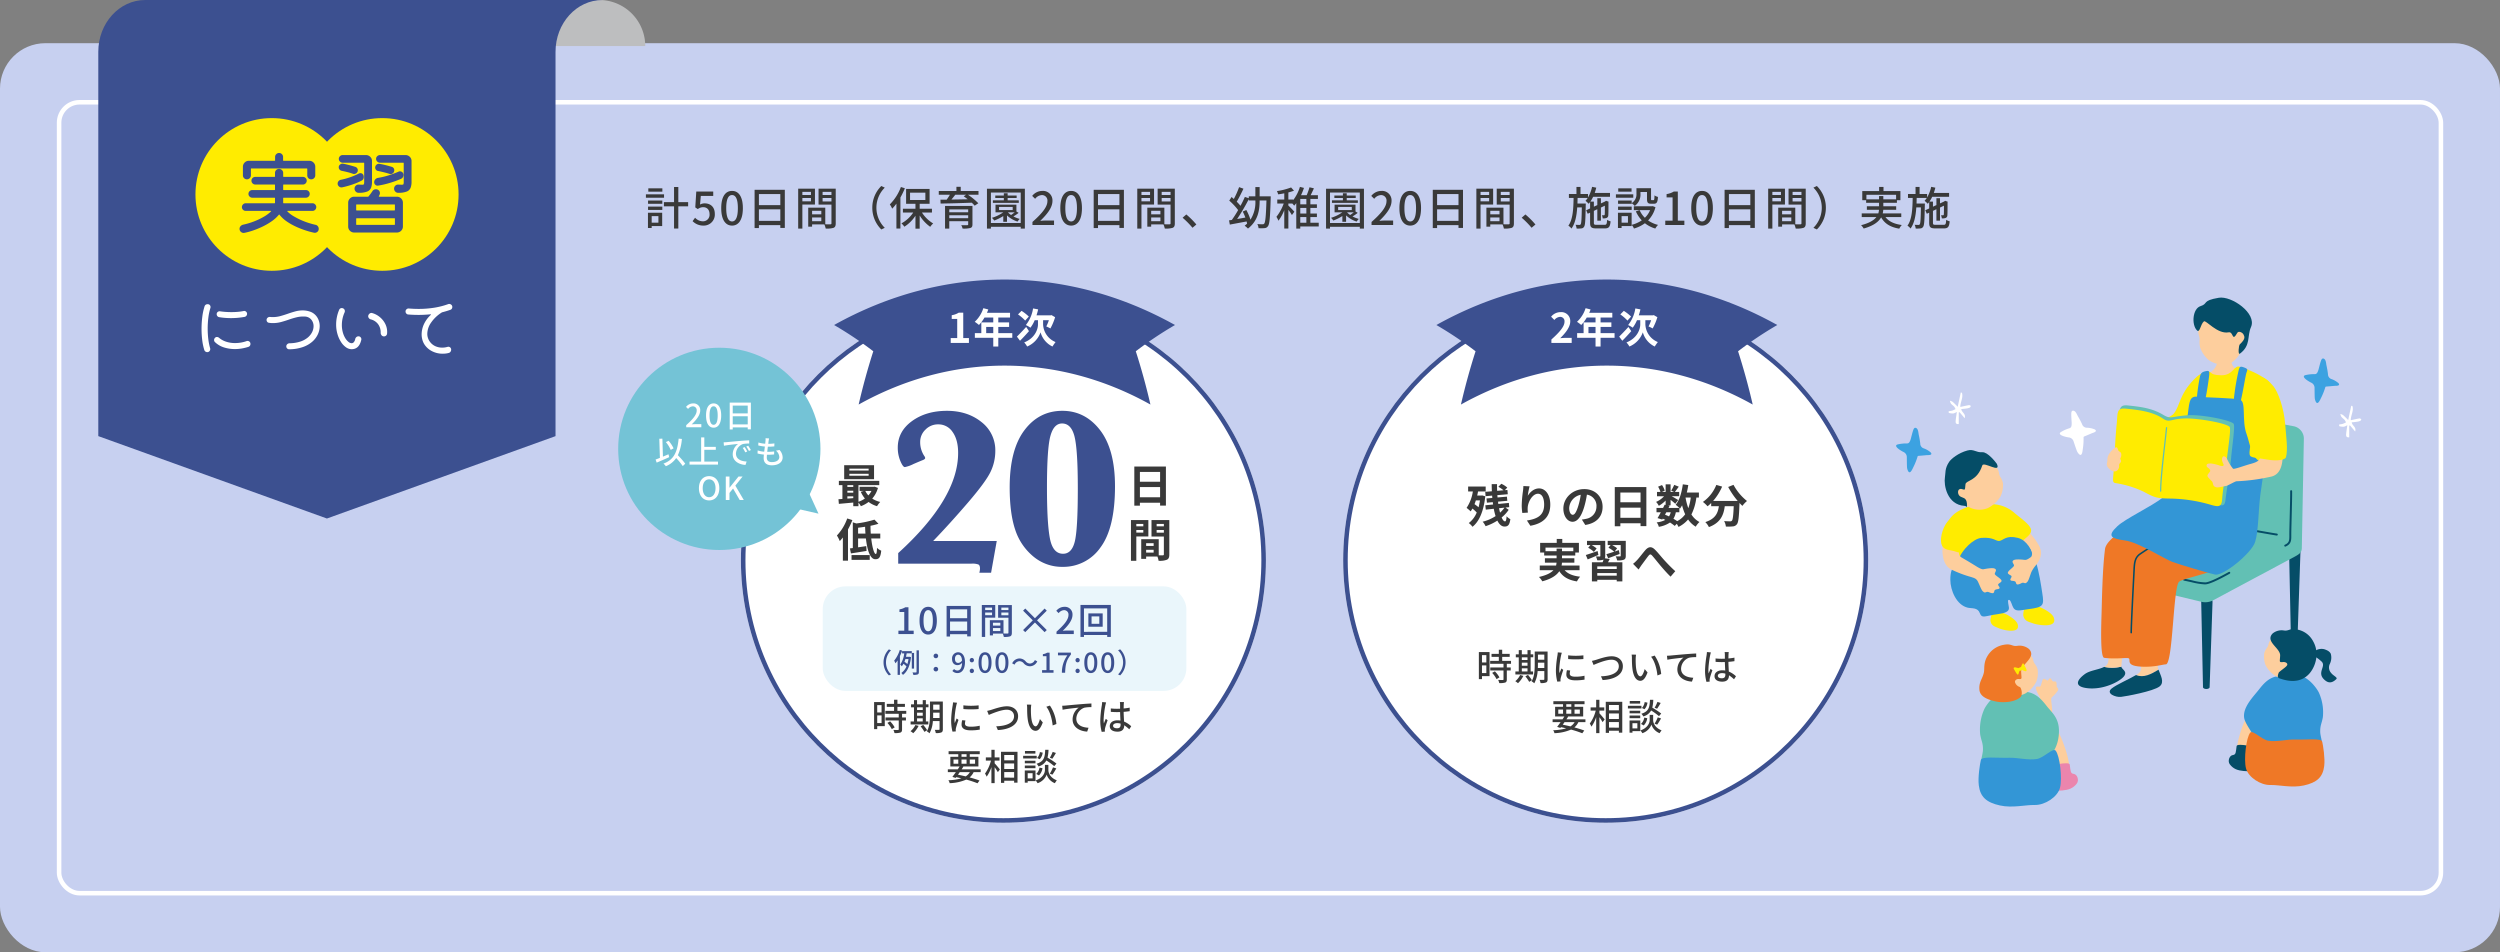 <svg xmlns="http://www.w3.org/2000/svg" xmlns:xlink="http://www.w3.org/1999/xlink" width="1100" height="419" viewBox="0 0 1100 419">
  <rect x="0" y="0" width="1100" height="419" fill="#808080" stroke="none"/>
  <defs>
    <clipPath id="clip-twoyear_training_pc">
      <rect width="1100" height="419"/>
    </clipPath>
  </defs>
  <g id="twoyear_training_pc" clip-path="url(#clip-twoyear_training_pc)">
    <g id="グループ_79343" data-name="グループ 79343" transform="translate(-1246 -3263)">
      <rect id="長方形_11734" data-name="長方形 11734" width="1100" height="400" rx="20" transform="translate(1246 3282)" fill="#c7d0f0"/>
      <g id="長方形_11735" data-name="長方形 11735" transform="translate(1271 3307)" fill="none" stroke="#fff" stroke-width="2">
        <rect width="1050" height="350" rx="10" stroke="none"/>
        <rect x="1" y="1" width="1048" height="348" rx="9" fill="none"/>
      </g>
      <path id="パス_132854" data-name="パス 132854" d="M-279.56-16.12h-6.18v1.46h6.18Zm.74,2.64h-7.98V-12h7.98ZM-281.3-3.9v2.88h-2.96V-3.9Zm1.66-1.5h-6.26V1.32h1.64V.48h4.62Zm-6.22-1.24h6.28V-8.1h-6.28Zm0-2.68h6.28v-1.44h-6.28Zm17.64-.74h-4.32v-6.66h-1.88v6.66h-4.46v1.84h4.46V1.56h1.88V-8.22h4.32ZM-261.44.26a4.856,4.856,0,0,0,4.96-5.1c0-3.22-2.02-4.68-4.48-4.68a4.209,4.209,0,0,0-2.02.52l.34-3.78h5.46v-1.96h-7.46l-.44,7,1.12.74a3.873,3.873,0,0,1,2.36-.84c1.68,0,2.8,1.12,2.8,3.08a2.877,2.877,0,0,1-2.92,3.14,4.71,4.71,0,0,1-3.44-1.58l-1.1,1.5A6.514,6.514,0,0,0-261.44.26Zm12.54,0c2.88,0,4.76-2.56,4.76-7.68,0-5.08-1.88-7.58-4.76-7.58s-4.76,2.48-4.76,7.58C-253.66-2.3-251.78.26-248.9.26Zm0-1.82c-1.5,0-2.56-1.6-2.56-5.86,0-4.22,1.06-5.76,2.56-5.76s2.56,1.54,2.56,5.76C-246.34-3.16-247.4-1.56-248.9-1.56Zm11.82-.26V-6.9h9.42v5.08Zm9.42-11.8v4.88h-9.42v-4.88Zm-11.32-1.88V1.36h1.9V.06h9.42V1.28h1.98V-15.5Zm24.8.92v1.38h-3.78v-1.38Zm-3.78,4.18v-1.48h3.78v1.48Zm5.54,1.38v-6.96h-7.38V1.58h1.84V-9.02Zm3.36-1.34v-1.52h3.9v1.52Zm3.9-4.22v1.38h-3.9v-1.38Zm-8.52,12.92V-3.32h4.06v1.66Zm4.06-4.58v1.56h-4.06V-6.24Zm6.34-9.74h-7.56v7h5.68V-.76c0,.34-.1.44-.46.46-.32,0-1.28.02-2.26-.02V-7.64h-7.5V.74h1.7v-1h5.4a8.331,8.331,0,0,1,.58,1.82,10.124,10.124,0,0,0,3.48-.32c.72-.32.94-.92.94-1.98Zm16.1,8.38a13.325,13.325,0,0,0,3.96,9.56l1.52-.72a12.447,12.447,0,0,1-3.68-8.84,12.447,12.447,0,0,1,3.68-8.84l-1.52-.72A13.325,13.325,0,0,0-187.18-7.6Zm12.58-9.12a21.371,21.371,0,0,1-4.88,7.66,11.008,11.008,0,0,1,1.04,1.88,21.357,21.357,0,0,0,1.86-2.22V1.54h1.76V-12.1a36.036,36.036,0,0,0,1.96-4.06Zm4.02,2.5h6.74V-11h-6.74Zm9.64,8.74V-7.16h-5.4V-9.34h4.36v-6.52h-10.34v6.52h4.12v2.18h-5.52v1.68h4.54a14.664,14.664,0,0,1-5.18,4.76A8.2,8.2,0,0,1-173.08.76a16.273,16.273,0,0,0,4.88-4.84V1.6h1.86V-4.18A17.168,17.168,0,0,0-161.7.8a8.312,8.312,0,0,1,1.3-1.48,14.866,14.866,0,0,1-4.94-4.8ZM-153.32-3V-4.28H-145V-3ZM-145-6.86V-5.6h-8.32V-6.86Zm1.88-1.54h-12.06V1.58h1.86V-1.66H-145V-.3c0,.28-.1.38-.46.38-.3.02-1.5.04-2.58-.02a6.11,6.11,0,0,1,.58,1.52,12.26,12.26,0,0,0,3.4-.26c.7-.22.94-.68.94-1.6Zm-2.78-4.92-1.06.68c.56.4,1.16.84,1.76,1.32-2.48.04-4.96.1-7.18.12.56-.66,1.16-1.4,1.7-2.12Zm5.44-1.64h-7.82V-16.8h-1.9v1.84h-7.76v1.64h4.9a23.575,23.575,0,0,1-1.42,2.16c-1,0-1.92.02-2.74.02l.06,1.7c3.48-.04,8.74-.18,13.72-.38a15.135,15.135,0,0,1,1.28,1.32l1.6-1.08a28.754,28.754,0,0,0-4.58-3.74h4.66Zm17.72,4.12h-4.9v-1.04h3.96v-1.08h-3.96v-1h-1.68v1h-3.76v1.08h3.76v1.04h-4.82v1.1h11.4Zm-4.76,5.26h2.98c-.5.4-1.08.82-1.62,1.18a7.945,7.945,0,0,1-1.36-1.16Zm-3.92-2.36h6v1.36h-6Zm7.64,2V-8.96h-9.2v3.38h3.42a17.33,17.33,0,0,1-5,2.42,9.49,9.49,0,0,1,1.04,1.2,21.54,21.54,0,0,0,3.96-1.98V-1.4h1.64V-4.22a12.069,12.069,0,0,0,4.64,2.72,6.149,6.149,0,0,1,.98-1.18,11.988,11.988,0,0,1-2.8-1.1,17.943,17.943,0,0,0,2.3-1.56ZM-135-.88v-13.4h13.12V-.88Zm-1.74-15.08V1.58H-135V.8h13.12v.78h1.82V-15.96ZM-116.72,0h9.5V-1.96h-3.68c-.72,0-1.64.06-2.4.14,3.12-2.98,5.38-5.92,5.38-8.76A4.163,4.163,0,0,0-112.36-15a5.715,5.715,0,0,0-4.48,2.2l1.3,1.28a3.992,3.992,0,0,1,2.9-1.64,2.39,2.39,0,0,1,2.5,2.7c0,2.42-2.24,5.28-6.58,9.12ZM-99.7.26c2.88,0,4.76-2.56,4.76-7.68,0-5.08-1.88-7.58-4.76-7.58s-4.76,2.48-4.76,7.58C-104.46-2.3-102.58.26-99.7.26Zm0-1.82c-1.5,0-2.56-1.6-2.56-5.86,0-4.22,1.06-5.76,2.56-5.76s2.56,1.54,2.56,5.76C-97.14-3.16-98.2-1.56-99.7-1.56Zm11.82-.26V-6.9h9.42v5.08Zm9.42-11.8v4.88h-9.42v-4.88ZM-89.78-15.5V1.36h1.9V.06h9.42V1.28h1.98V-15.5Zm24.8.92v1.38h-3.78v-1.38Zm-3.78,4.18v-1.48h3.78v1.48Zm5.54,1.38v-6.96H-70.6V1.58h1.84V-9.02Zm3.36-1.34v-1.52h3.9v1.52Zm3.9-4.22v1.38h-3.9v-1.38ZM-64.48-1.66V-3.32h4.06v1.66Zm4.06-4.58v1.56h-4.06V-6.24Zm6.34-9.74h-7.56v7h5.68V-.76c0,.34-.1.44-.46.46-.32,0-1.28.02-2.26-.02V-7.64h-7.5V.74h1.7v-1h5.4a8.331,8.331,0,0,1,.58,1.82,10.124,10.124,0,0,0,3.48-.32c.72-.32.94-.92.94-1.98Zm7.78,17.2,1.7-1.44a36.9,36.9,0,0,0-4.42-4.42L-50.66-3.2A36.5,36.5,0,0,1-46.3,1.22Zm27.66-11.98A14.257,14.257,0,0,1-20.8-2.34,22.927,22.927,0,0,0-22.62-6.6l-1.58.68a21.054,21.054,0,0,1,1.16,2.64c-1.22.24-2.46.44-3.62.64a85.4,85.4,0,0,0,5.12-8.72v.56h2.9Zm1.88-1.86V-16.7h-1.88v4.08h-2.9v.84l-1.72-.58c-.52,1.22-1.18,2.56-1.92,3.92a21.815,21.815,0,0,0-1.66-1.82c.96-1.6,2.08-3.82,2.96-5.72l-1.92-.68a35.99,35.99,0,0,1-2.32,5.22c-.34-.32-.68-.6-1-.88l-1,1.6a27.954,27.954,0,0,1,3.9,4.16,48.126,48.126,0,0,1-2.76,4.32l-1.24.2.34,1.86c2.04-.38,4.76-.88,7.38-1.38.1.34.16.66.22.96-.34.3-.7.62-1.08.92A8.945,8.945,0,0,1-21.9,1.58c4.46-3.46,5.14-8.1,5.14-12.34v-.04h3c-.22,6.94-.48,9.56-.96,10.16a.791.791,0,0,1-.74.32,23.151,23.151,0,0,1-2.32-.1,4.615,4.615,0,0,1,.54,1.82,18.712,18.712,0,0,0,2.64-.02,1.881,1.881,0,0,0,1.52-.9c.7-.9.94-3.82,1.18-12.18.02-.26.02-.92.02-.92ZM1.12-3.48H3.8V-1H1.12ZM3.8-9.1H1.12v-2.36H3.8Zm0,4.04H1.12V-7.5H3.8ZM9.24-1H5.56V-3.48H8.44V-5.06H5.56V-7.5H8.44V-9.1H5.56v-2.36H8.88V-13.1H5.68c.48-.96,1-2.04,1.44-3.04L5.18-16.6a30.947,30.947,0,0,1-1.24,3.5H1.44a26.424,26.424,0,0,0,1.3-3.22L.96-16.78a18.119,18.119,0,0,1-2.94,5.82v-.26H-4.12v-3.1a24.41,24.41,0,0,0,2.48-.78l-1.28-1.42a29.4,29.4,0,0,1-6.24,1.6,5.733,5.733,0,0,1,.54,1.44c.86-.12,1.78-.26,2.7-.46v2.72H-9v1.76h2.84A20.384,20.384,0,0,1-9.38-3.6a10.016,10.016,0,0,1,.9,1.72A19.721,19.721,0,0,0-5.92-6.54V1.54h1.8V-6.7A24.837,24.837,0,0,1-2.56-4.38l1.08-1.46a36.727,36.727,0,0,0-2.64-2.7v-.92h1.74c.32.34.64.72.82.96A13.085,13.085,0,0,0-.64-9.62V1.58H1.12V.64H9.24Zm17.22-9.84h-4.9v-1.04h3.96v-1.08H21.56v-1H19.88v1H16.12v1.08h3.76v1.04H15.06v1.1h11.4ZM21.7-5.58h2.98c-.5.4-1.08.82-1.62,1.18A7.945,7.945,0,0,1,21.7-5.56ZM17.78-7.94h6v1.36h-6Zm7.64,2V-8.96h-9.2v3.38h3.42a17.33,17.33,0,0,1-5,2.42,9.491,9.491,0,0,1,1.04,1.2,21.541,21.541,0,0,0,3.96-1.98V-1.4h1.64V-4.22A12.068,12.068,0,0,0,25.92-1.5a6.149,6.149,0,0,1,.98-1.18,11.988,11.988,0,0,1-2.8-1.1,17.943,17.943,0,0,0,2.3-1.56ZM14.2-.88v-13.4H27.32V-.88ZM12.46-15.96V1.58H14.2V.8H27.32v.78h1.82V-15.96ZM32.48,0h9.5V-1.96H38.3c-.72,0-1.64.06-2.4.14,3.12-2.98,5.38-5.92,5.38-8.76A4.163,4.163,0,0,0,36.84-15a5.715,5.715,0,0,0-4.48,2.2l1.3,1.28a3.992,3.992,0,0,1,2.9-1.64,2.39,2.39,0,0,1,2.5,2.7c0,2.42-2.24,5.28-6.58,9.12ZM49.5.26c2.88,0,4.76-2.56,4.76-7.68,0-5.08-1.88-7.58-4.76-7.58s-4.76,2.48-4.76,7.58C44.74-2.3,46.62.26,49.5.26Zm0-1.82c-1.5,0-2.56-1.6-2.56-5.86,0-4.22,1.06-5.76,2.56-5.76s2.56,1.54,2.56,5.76C52.06-3.16,51-1.56,49.5-1.56Zm11.82-.26V-6.9h9.42v5.08Zm9.42-11.8v4.88H61.32v-4.88ZM59.42-15.5V1.36h1.9V.06h9.42V1.28h1.98V-15.5Zm24.8.92v1.38H80.44v-1.38ZM80.44-10.4v-1.48h3.78v1.48Zm5.54,1.38v-6.96H78.6V1.58h1.84V-9.02Zm3.36-1.34v-1.52h3.9v1.52Zm3.9-4.22v1.38h-3.9v-1.38ZM84.72-1.66V-3.32h4.06v1.66Zm4.06-4.58v1.56H84.72V-6.24Zm6.34-9.74H87.56v7h5.68V-.76c0,.34-.1.44-.46.46-.32,0-1.28.02-2.26-.02V-7.64h-7.5V.74h1.7v-1h5.4a8.331,8.331,0,0,1,.58,1.82,10.124,10.124,0,0,0,3.48-.32c.72-.32.94-.92.94-1.98Zm7.78,17.2,1.7-1.44a36.9,36.9,0,0,0-4.42-4.42L98.54-3.2A36.505,36.505,0,0,1,102.9,1.22Zm28.62-1.3c-1.06,0-1.22-.14-1.22-.92V-6.22l1.52-.72V-1.9h1.58V-7.68l1.74-.82c0,2.18-.02,3.64-.06,3.88-.06.28-.16.34-.36.34-.16,0-.56,0-.88-.02a4.506,4.506,0,0,1,.36,1.4,4.51,4.51,0,0,0,1.56-.16,1.213,1.213,0,0,0,.88-1.22c.08-.56.08-2.86.08-5.7l.08-.26-1.14-.42-.32.22-.16.12-1.78.82v-2.28h-1.58v3.02l-1.52.7V-10.3h-1.54a14.347,14.347,0,0,0,1.22-2.12h7.42v-1.7h-6.72c.26-.74.48-1.52.68-2.3l-1.84-.38a15.731,15.731,0,0,1-1.8,4.68v-1.52h-3.3v-3.12h-1.78v3.12h-3.32v1.72h2.06c-.08,4.78-.3,9.48-2.3,12.22a5.133,5.133,0,0,1,1.36,1.26c1.66-2.26,2.28-5.6,2.54-9.3H125c-.08,5.16-.2,7.02-.5,7.42a.578.578,0,0,1-.6.28c-.3,0-.94,0-1.68-.06a4.408,4.408,0,0,1,.48,1.66,13.158,13.158,0,0,0,2.08-.06,1.448,1.448,0,0,0,1.2-.72c.52-.68.62-2.96.74-9.44.02-.24.02-.78.02-.78h-3.66c.02-.82.04-1.64.06-2.48h4.46a8.006,8.006,0,0,1-.98,1.28,12.64,12.64,0,0,1,1.4,1.3,8.17,8.17,0,0,0,.62-.78v2.84l-1.72.8.68,1.54,1.04-.5v4.42c0,2,.56,2.52,2.72,2.52h3.78c1.78,0,2.3-.7,2.52-3.12a4.788,4.788,0,0,1-1.54-.66c-.1,1.84-.26,2.2-1.1,2.2Zm15.42-10.68h-6v1.44h6v-.26a6.991,6.991,0,0,1,1.34,1.18,6.046,6.046,0,0,0,2.52-5.38v-.74h2.88v3.06c0,1.64.42,2.1,1.8,2.1h1.28c1.16,0,1.62-.62,1.74-3a4.179,4.179,0,0,1-1.52-.68c-.04,1.84-.12,2.1-.42,2.1h-.78c-.28,0-.32-.08-.32-.54v-4.7h-6.42v2.38a4.571,4.571,0,0,1-2.1,4.18Zm-6,4.12h6V-8.1h-6Zm5.94-9.48h-5.86v1.46h5.86Zm.76,2.64H140V-12h7.64ZM145.3-3.9v2.88h-2.8V-3.9Zm1.62-1.5H140.9V1.32h1.6V.48h4.42Zm9.28-2.9-.34.06h-7.98v1.7h7.16a9.862,9.862,0,0,1-2.3,3.36,10.615,10.615,0,0,1-2.3-3.34L148.78-6a14.16,14.16,0,0,0,2.6,3.96,13.678,13.678,0,0,1-4.44,1.96,6.684,6.684,0,0,1,1,1.64,15,15,0,0,0,4.82-2.34,13.412,13.412,0,0,0,4.58,2.34,7.281,7.281,0,0,1,1.2-1.6A13.259,13.259,0,0,1,154.16-2a12.946,12.946,0,0,0,3.24-5.84ZM161.72,0h8.4V-1.9h-2.88V-14.74H165.5a8.657,8.657,0,0,1-3.2,1.14v1.46h2.64V-1.9h-3.22ZM177.9.26c2.88,0,4.76-2.56,4.76-7.68,0-5.08-1.88-7.58-4.76-7.58s-4.76,2.48-4.76,7.58C173.14-2.3,175.02.26,177.9.26Zm0-1.82c-1.5,0-2.56-1.6-2.56-5.86,0-4.22,1.06-5.76,2.56-5.76s2.56,1.54,2.56,5.76C180.46-3.16,179.4-1.56,177.9-1.56Zm11.82-.26V-6.9h9.42v5.08Zm9.42-11.8v4.88h-9.42v-4.88ZM187.82-15.5V1.36h1.9V.06h9.42V1.28h1.98V-15.5Zm24.8.92v1.38h-3.78v-1.38Zm-3.78,4.18v-1.48h3.78v1.48Zm5.54,1.38v-6.96H207V1.58h1.84V-9.02Zm3.36-1.34v-1.52h3.9v1.52Zm3.9-4.22v1.38h-3.9v-1.38ZM213.12-1.66V-3.32h4.06v1.66Zm4.06-4.58v1.56h-4.06V-6.24Zm6.34-9.74h-7.56v7h5.68V-.76c0,.34-.1.44-.46.46-.32,0-1.28.02-2.26-.02V-7.64h-7.5V.74h1.7v-1h5.4a8.331,8.331,0,0,1,.58,1.82,10.124,10.124,0,0,0,3.48-.32c.72-.32.94-.92.94-1.98Zm8.86,8.38a13.325,13.325,0,0,0-3.96-9.56l-1.52.72a12.447,12.447,0,0,1,3.68,8.84,12.447,12.447,0,0,1-3.68,8.84l1.52.72A13.325,13.325,0,0,0,232.38-7.6Zm17.84-3.7v-1.98h13.06v1.98h-5.62v-1.42h-1.88v1.42Zm15.34,7.82V-5.1H257.4a10.647,10.647,0,0,0,.24-1.6h5.68V-8.24h-5.66V-9.76h5.98v-1.16h1.54v-4h-7.44v-1.84h-1.92v1.84H248.4v4h1.7v1.16h5.68v1.52h-5.36V-6.7h5.34a7.511,7.511,0,0,1-.3,1.6h-7.3v1.62h6.44c-1.06,1.36-3.04,2.62-6.72,3.56a7.355,7.355,0,0,1,1.14,1.48c4.4-1.26,6.6-3,7.68-4.92,1.54,2.76,4.08,4.32,7.98,4.98A6.673,6.673,0,0,1,265.8,0c-3.36-.44-5.78-1.58-7.18-3.48Zm15.16,3.4c-1.06,0-1.22-.14-1.22-.92V-6.22l1.52-.72V-1.9h1.58V-7.68l1.74-.82c0,2.18-.02,3.64-.06,3.88-.06.28-.16.34-.36.34-.16,0-.56,0-.88-.02a4.506,4.506,0,0,1,.36,1.4,4.51,4.51,0,0,0,1.56-.16,1.213,1.213,0,0,0,.88-1.22c.08-.56.08-2.86.08-5.7l.08-.26-1.14-.42-.32.22-.16.12-1.78.82v-2.28h-1.58v3.02l-1.52.7V-10.3h-1.54a14.348,14.348,0,0,0,1.22-2.12h7.42v-1.7h-6.72c.26-.74.48-1.52.68-2.3l-1.84-.38a15.731,15.731,0,0,1-1.8,4.68v-1.52h-3.3v-3.12h-1.78v3.12h-3.32v1.72h2.06c-.08,4.78-.3,9.48-2.3,12.22a5.133,5.133,0,0,1,1.36,1.26c1.66-2.26,2.28-5.6,2.54-9.3h2.02c-.08,5.16-.2,7.02-.5,7.42a.578.578,0,0,1-.6.28c-.3,0-.94,0-1.68-.06a4.408,4.408,0,0,1,.48,1.66,13.158,13.158,0,0,0,2.08-.06,1.448,1.448,0,0,0,1.2-.72c.52-.68.62-2.96.74-9.44.02-.24.02-.78.02-.78h-3.66c.02-.82.04-1.64.06-2.48h4.46a8.008,8.008,0,0,1-.98,1.28,12.641,12.641,0,0,1,1.4,1.3,8.165,8.165,0,0,0,.62-.78v2.84l-1.72.8.68,1.54,1.04-.5v4.42c0,2,.56,2.52,2.72,2.52h3.78c1.78,0,2.3-.7,2.52-3.12a4.788,4.788,0,0,1-1.54-.66c-.1,1.84-.26,2.2-1.1,2.2Z" transform="translate(1817 3362)" fill="#393939"/>
      <path id="パス_132341" data-name="パス 132341" d="M378.28,4348A20.28,20.28,0,0,0,358,4368.28h40.561A20.279,20.279,0,0,0,378.28,4348Z" transform="translate(1131.353 -1085)" fill="#bdbebf"/>
      <path id="パス_132342" data-name="パス 132342" d="M220.76,4348h0c-11.395,0-20.631,10.2-20.631,22.793v169.1l100.591,36.256L401.312,4539.9v-169.1h0c0-12.589,9.238-22.793,20.633-22.793Z" transform="translate(1089.12 -1085)" fill="#3c5090"/>
      <g id="グループ_78763" data-name="グループ 78763" transform="translate(1332 3314.968)">
        <circle id="楕円形_16112" data-name="楕円形 16112" cx="33.589" cy="33.589" r="33.589" transform="translate(0)" fill="#ffec00"/>
        <circle id="楕円形_16113" data-name="楕円形 16113" cx="33.589" cy="33.589" r="33.589" transform="translate(48.597)" fill="#ffec00"/>
      </g>
      <path id="パス_132764" data-name="パス 132764" d="M-35.36-21.16a1.693,1.693,0,0,1-1.24-.52,1.693,1.693,0,0,1-.52-1.24v-3.76a2.573,2.573,0,0,1,.76-1.86,2.52,2.52,0,0,1,1.88-.78H-23.2a.212.212,0,0,0,.24-.24V-31a1.693,1.693,0,0,1,.52-1.24,1.693,1.693,0,0,1,1.24-.52,1.693,1.693,0,0,1,1.24.52A1.693,1.693,0,0,1-19.44-31v1.44a.212.212,0,0,0,.24.24H-7.92a2.573,2.573,0,0,1,1.86.76,2.52,2.52,0,0,1,.78,1.88v3.76a1.693,1.693,0,0,1-.52,1.24,1.693,1.693,0,0,1-1.24.52,1.674,1.674,0,0,1-1.26-.52,1.727,1.727,0,0,1-.5-1.24v-2.8a.212.212,0,0,0-.24-.24H-33.36a.212.212,0,0,0-.24.24v2.8a1.693,1.693,0,0,1-.52,1.24A1.693,1.693,0,0,1-35.36-21.16Zm30.16,20a1.688,1.688,0,0,1,1.04.62A1.775,1.775,0,0,1-3.76.6,1.654,1.654,0,0,1-4.4,1.98a1.7,1.7,0,0,1-1.44.34,35.42,35.42,0,0,1-3.62-.98A39.124,39.124,0,0,1-13.68-.3a27.391,27.391,0,0,1-4.1-2.3A14.092,14.092,0,0,1-21-5.56q-.16-.24-.32,0A15.547,15.547,0,0,1-24.5-2.68,28.735,28.735,0,0,1-28.54-.34a37.959,37.959,0,0,1-4.22,1.72A28.884,28.884,0,0,1-36.52,2.4,1.771,1.771,0,0,1-37.94,2,1.69,1.69,0,0,1-38.6.6a1.677,1.677,0,0,1,.44-1.14,2.08,2.08,0,0,1,1.08-.66A31.7,31.7,0,0,0-32.3-2.62a30.317,30.317,0,0,0,4.28-2.02A16.372,16.372,0,0,0-24.8-7q.12-.08.08-.18t-.2-.1H-35.88a1.647,1.647,0,0,1-1.18-.48,1.6,1.6,0,0,1-.5-1.2,1.614,1.614,0,0,1,.5-1.18,1.614,1.614,0,0,1,1.18-.5h12.64a.212.212,0,0,0,.24-.24v-1.96a.212.212,0,0,0-.24-.24H-33a1.614,1.614,0,0,1-1.18-.5,1.614,1.614,0,0,1-.5-1.18,1.647,1.647,0,0,1,.48-1.18,1.6,1.6,0,0,1,1.2-.5h9.76a.212.212,0,0,0,.24-.24v-1.96a.212.212,0,0,0-.24-.24h-8.44a1.614,1.614,0,0,1-1.18-.5,1.614,1.614,0,0,1-.5-1.18,1.6,1.6,0,0,1,.5-1.2,1.647,1.647,0,0,1,1.18-.48h8.44a.212.212,0,0,0,.24-.24v-1.48a1.74,1.74,0,0,1,.52-1.28,1.74,1.74,0,0,1,1.28-.52,1.76,1.76,0,0,1,1.26.52,1.707,1.707,0,0,1,.54,1.28v1.48a.212.212,0,0,0,.24.24h8.44a1.647,1.647,0,0,1,1.18.48,1.6,1.6,0,0,1,.5,1.2,1.67,1.67,0,0,1-.48,1.16,1.565,1.565,0,0,1-1.2.52h-8.44a.212.212,0,0,0-.24.24v1.96a.212.212,0,0,0,.24.24H-9.4a1.647,1.647,0,0,1,1.18.48,1.6,1.6,0,0,1,.5,1.2,1.614,1.614,0,0,1-.5,1.18,1.614,1.614,0,0,1-1.18.5h-9.76a.212.212,0,0,0-.24.24v1.96a.212.212,0,0,0,.24.24H-6.52a1.614,1.614,0,0,1,1.18.5,1.614,1.614,0,0,1,.5,1.18,1.647,1.647,0,0,1-.48,1.18,1.6,1.6,0,0,1-1.2.5H-17.4q-.16,0-.18.1a.255.255,0,0,0,.1.22,13.5,13.5,0,0,0,2.66,2.02,30.768,30.768,0,0,0,3.3,1.7A32.157,32.157,0,0,0-8.14-1.96Q-6.48-1.44-5.2-1.16ZM16.24-28.24a.212.212,0,0,0-.24-.24H6.76a1.614,1.614,0,0,1-1.18-.5,1.614,1.614,0,0,1-.5-1.18,1.614,1.614,0,0,1,.5-1.18,1.614,1.614,0,0,1,1.18-.5H17.04a2.573,2.573,0,0,1,1.86.76,2.52,2.52,0,0,1,.78,1.88v9.12a7.308,7.308,0,0,1-.42,2.64A2.99,2.99,0,0,1,17.6-15.8a9.729,9.729,0,0,1-3.8.56,1.707,1.707,0,0,1-1.28-.54,1.807,1.807,0,0,1-.52-1.3,1.727,1.727,0,0,1,.5-1.24,1.628,1.628,0,0,1,1.22-.52q.6,0,1.02.02t.7.02q.56,0,.68-.24a2.98,2.98,0,0,0,.12-1.08Zm6.96-3.6H34.44a2.573,2.573,0,0,1,1.86.76,2.52,2.52,0,0,1,.78,1.88v9.12a7.308,7.308,0,0,1-.42,2.64A2.99,2.99,0,0,1,35-15.8a9.729,9.729,0,0,1-3.8.56,1.707,1.707,0,0,1-1.28-.54,1.807,1.807,0,0,1-.52-1.3,1.727,1.727,0,0,1,.5-1.24,1.628,1.628,0,0,1,1.22-.52q.6,0,1.02.02t.7.02q.56,0,.68-.24a2.98,2.98,0,0,0,.12-1.08v-8.12a.212.212,0,0,0-.24-.24H23.2a1.68,1.68,0,0,1-1.2-.5,1.584,1.584,0,0,1-.52-1.18,1.565,1.565,0,0,1,.52-1.2A1.716,1.716,0,0,1,23.2-31.84ZM6.32-24.92a1.584,1.584,0,0,1-.92-.56,1.536,1.536,0,0,1-.36-1,1.462,1.462,0,0,1,.62-1.2A1.665,1.665,0,0,1,7-28.04q1.24.24,2.62.6t2.74.8a1.574,1.574,0,0,1,.78.56,1.434,1.434,0,0,1,.3.88,1.549,1.549,0,0,1-.52,1.22,1.708,1.708,0,0,1-1.16.46,1.124,1.124,0,0,1-.22-.02,1.849,1.849,0,0,1-.22-.06q-1.24-.44-2.54-.76T6.32-24.92Zm16,.08a1.383,1.383,0,0,1-.88-.52,1.484,1.484,0,0,1-.36-.96,1.612,1.612,0,0,1,.6-1.3,1.532,1.532,0,0,1,1.36-.34q1.24.2,2.6.54t2.68.74a1.514,1.514,0,0,1,1.16,1.52,1.578,1.578,0,0,1-.5,1.22,1.637,1.637,0,0,1-1.14.46,1.124,1.124,0,0,1-.22-.02,1.849,1.849,0,0,1-.22-.06q-1.24-.4-2.56-.72T22.32-24.84Zm.04,6.44a1.361,1.361,0,0,1-1.18-.34,1.439,1.439,0,0,1-.54-1.14,1.837,1.837,0,0,1,.48-1.26,2,2,0,0,1,1.2-.66,33.448,33.448,0,0,0,4.76-1.14,43.832,43.832,0,0,0,4.24-1.58,1.267,1.267,0,0,1,.64-.16,1.517,1.517,0,0,1,1.12.44,1.568,1.568,0,0,1,.44,1.16,2.065,2.065,0,0,1-.28,1.02,1.51,1.51,0,0,1-.84.7,44.082,44.082,0,0,1-4.84,1.76A38.34,38.34,0,0,1,22.36-18.4Zm-6.44-4.56a2.265,2.265,0,0,1,.12.72,1.7,1.7,0,0,1-.92,1.64,24.354,24.354,0,0,1-2.6,1.18q-1.48.58-3.04,1.04t-2.92.74a1.041,1.041,0,0,1-.32.04,1.636,1.636,0,0,1-1.16-.5,1.584,1.584,0,0,1-.52-1.18,1.643,1.643,0,0,1,.4-1.08,1.7,1.7,0,0,1,1-.6,29.8,29.8,0,0,0,4.1-1.12,30.106,30.106,0,0,0,3.78-1.6,1.639,1.639,0,0,1,.72-.2A1.387,1.387,0,0,1,15.92-22.96Zm6.8,9.16q-.12.28.16.28h7.76a2.539,2.539,0,0,1,1.86.78,2.539,2.539,0,0,1,.78,1.86V-.4a2.539,2.539,0,0,1-.78,1.86,2.539,2.539,0,0,1-1.86.78H11.84a2.573,2.573,0,0,1-1.86-.76A2.52,2.52,0,0,1,9.2-.4V-10.88a2.539,2.539,0,0,1,.78-1.86,2.539,2.539,0,0,1,1.86-.78h6.04a.384.384,0,0,0,.28-.12q.44-.56.88-1.14t.8-1.14a1.789,1.789,0,0,1,1.6-.88,1.588,1.588,0,0,1,.72.16,1.618,1.618,0,0,1,1,1.56,1.588,1.588,0,0,1-.16.72A5.482,5.482,0,0,1,22.72-13.8Zm6.8,6.32a.212.212,0,0,0,.24-.24V-9.88a.212.212,0,0,0-.24-.24H12.96a.212.212,0,0,0-.24.24v2.16a.212.212,0,0,0,.24.24ZM12.96-4.04a.212.212,0,0,0-.24.24v2.44a.212.212,0,0,0,.24.24H29.52a.212.212,0,0,0,.24-.24V-3.8a.212.212,0,0,0-.24-.24Z" transform="translate(1390 3363.071)" fill="#3c5090"/>
      <path id="パス_132765" data-name="パス 132765" d="M-52.8-.24a1.379,1.379,0,0,1-.78-.24,1.294,1.294,0,0,1-.51-.66,23.732,23.732,0,0,1-.93-4.38,40.365,40.365,0,0,1-.3-4.95,41.937,41.937,0,0,1,.33-5.3A24.881,24.881,0,0,1-54-20.37a1.328,1.328,0,0,1,1.38-.96,1.173,1.173,0,0,1,.93.375,1.3,1.3,0,0,1,.33.885,1.686,1.686,0,0,1-.06.39,24.131,24.131,0,0,0-.9,4.26,38.671,38.671,0,0,0-.3,4.86,37.865,37.865,0,0,0,.27,4.545,24.975,24.975,0,0,0,.81,4.065,1.184,1.184,0,0,1,.045.18,1.093,1.093,0,0,1,.015.18,1.4,1.4,0,0,1-.36.93A1.2,1.2,0,0,1-52.8-.24Zm5.22-15.39a1.266,1.266,0,0,1-.78-.465,1.331,1.331,0,0,1-.3-.855,1.183,1.183,0,0,1,.435-.96,1.3,1.3,0,0,1,1-.3,33.966,33.966,0,0,0,5.04.36q1.47,0,2.85-.12a21.193,21.193,0,0,0,2.52-.36.91.91,0,0,1,.27-.03,1.21,1.21,0,0,1,.885.375,1.21,1.21,0,0,1,.375.885,1.35,1.35,0,0,1-.315.87,1.3,1.3,0,0,1-.795.48q-1.29.24-2.835.39t-3.195.15A31.337,31.337,0,0,1-47.58-15.63ZM-34.74-2.55a20.927,20.927,0,0,1-2.805.69,17.839,17.839,0,0,1-3.135.27,16.119,16.119,0,0,1-4.665-.69A10.027,10.027,0,0,1-49.41-4.65a1.174,1.174,0,0,1-.39-.9,1.3,1.3,0,0,1,.39-.96,1.031,1.031,0,0,1,.87-.39,1.43,1.43,0,0,1,.9.33,9.086,9.086,0,0,0,3.15,1.74,12.54,12.54,0,0,0,3.93.6,15.672,15.672,0,0,0,2.52-.21,14.492,14.492,0,0,0,2.55-.66.483.483,0,0,1,.21-.06h.21a1.264,1.264,0,0,1,.885.345,1.22,1.22,0,0,1,.375.945A1.286,1.286,0,0,1-34.74-2.55Zm18,1.05a1.155,1.155,0,0,1-.9-.345,1.221,1.221,0,0,1-.39-.915,1.28,1.28,0,0,1,.405-.96,1.473,1.473,0,0,1,.975-.42,15.9,15.9,0,0,0,4.8-.75,9.959,9.959,0,0,0,3.3-1.8A7.338,7.338,0,0,0-6.645-9.1,5.929,5.929,0,0,0-6.03-11.64a4.474,4.474,0,0,0-1.02-2.925A3.83,3.83,0,0,0-9.99-15.9a12.1,12.1,0,0,0-3.5.33,35.194,35.194,0,0,0-3.42,1.02q-1.7.6-3.435,1.065a13.653,13.653,0,0,1-3.54.465q-.45,0-.9-.03a7.9,7.9,0,0,1-.93-.12,1.037,1.037,0,0,1-.72-.42,1.274,1.274,0,0,1-.27-.78,1.267,1.267,0,0,1,.465-1.02,1.426,1.426,0,0,1,1.1-.33q.3.03.57.045t.57.015a12.66,12.66,0,0,0,3.375-.45q1.635-.45,3.255-1.02t3.255-1.02a12.548,12.548,0,0,1,3.345-.45A9.8,9.8,0,0,1-9-18.435a10.132,10.132,0,0,1,1.83.525,6.152,6.152,0,0,1,2.85,2.52,7.191,7.191,0,0,1,.99,3.72,8.651,8.651,0,0,1-.78,3.51A9.686,9.686,0,0,1-6.525-4.9,12.55,12.55,0,0,1-10.7-2.49,18.508,18.508,0,0,1-16.74-1.5Zm27.45-.03a4.311,4.311,0,0,1-2.475-.84,8.26,8.26,0,0,1-2.19-2.34,13.22,13.22,0,0,1-1.56-3.48A14.86,14.86,0,0,1,3.9-12.42a16.489,16.489,0,0,1,.315-3.15A16.773,16.773,0,0,1,5.22-18.84a1.2,1.2,0,0,1,1.2-.78,1.191,1.191,0,0,1,.54.12,1.278,1.278,0,0,1,.585.51,1.337,1.337,0,0,1,.195.69,1.44,1.44,0,0,1-.09.51A13.709,13.709,0,0,0,6.7-14.925,13.549,13.549,0,0,0,6.42-12.21,12.056,12.056,0,0,0,6.825-9,9.929,9.929,0,0,0,7.89-6.45,6.387,6.387,0,0,0,9.3-4.77a2.313,2.313,0,0,0,1.41.6,1.282,1.282,0,0,0,.96-.45A2.959,2.959,0,0,0,12.3-6a1.508,1.508,0,0,1,.525-.87,1.41,1.41,0,0,1,.915-.33,1.174,1.174,0,0,1,.9.39,1.253,1.253,0,0,1,.36.87.91.91,0,0,1-.03.27Q14.04-1.53,10.71-1.53ZM24.96-7.17A1.326,1.326,0,0,1,23.9-7.65a1.753,1.753,0,0,1-.405-1.17,6.044,6.044,0,0,0-1.155-3.75,5.846,5.846,0,0,0-3.255-2.1,1.447,1.447,0,0,1-.855-.645,1.271,1.271,0,0,1-.195-1.005,1.7,1.7,0,0,1,.54-.84,1.314,1.314,0,0,1,.87-.33,1.654,1.654,0,0,1,.33.06,8.937,8.937,0,0,1,3.33,1.755,9.29,9.29,0,0,1,2.475,3.135A7.815,7.815,0,0,1,26.31-8.4a1.247,1.247,0,0,1-.42.87A1.324,1.324,0,0,1,24.96-7.17ZM50.73-17.82a1.336,1.336,0,0,0-.33.12,15.924,15.924,0,0,0-4.71,4.455,8.8,8.8,0,0,0-1.68,4.9,5.823,5.823,0,0,0,1.2,3.6A6.042,6.042,0,0,0,47.7-2.79a7.475,7.475,0,0,0,2.82.57,8.691,8.691,0,0,0,2.37-.33,1.184,1.184,0,0,1,.18-.045,1.093,1.093,0,0,1,.18-.015,1.264,1.264,0,0,1,.885.345,1.22,1.22,0,0,1,.375.945,1.573,1.573,0,0,1-.285.9,1.28,1.28,0,0,1-.795.54A8.731,8.731,0,0,1,52.1.375,12.351,12.351,0,0,1,50.73.45,10.1,10.1,0,0,1,46.26-.57a8.64,8.64,0,0,1-3.39-2.88,7.28,7.28,0,0,1-.99-2.1,8.938,8.938,0,0,1-.36-2.58,10.973,10.973,0,0,1,.9-4.17,12.8,12.8,0,0,1,3.09-4.29.259.259,0,0,0,.09-.18q0-.15-.21-.12a49.847,49.847,0,0,1-5.25.27q-2.25,0-4.5-.18a1.2,1.2,0,0,1-.855-.42,1.318,1.318,0,0,1-.345-.9,1.253,1.253,0,0,1,.45-.99,1.294,1.294,0,0,1,1.02-.33q2.16.18,4.26.18a43.315,43.315,0,0,0,6.87-.525,33.353,33.353,0,0,0,6.15-1.575,1.285,1.285,0,0,1,.45-.09,1.419,1.419,0,0,1,.945.375,1.227,1.227,0,0,1,.435.975,1.39,1.39,0,0,1-.21.735,1.168,1.168,0,0,1-.63.495Q52.5-18.27,50.73-17.82Z" transform="translate(1390 3418.18)" fill="#fff"/>
      <g id="グループ_78781" data-name="グループ 78781" transform="translate(2080.292 3393.934)">
        <path id="パス_132277" data-name="パス 132277" d="M.034,7.764a.868.868,0,0,1,.6-.416A15.79,15.79,0,0,1,4.71,6.9a1.614,1.614,0,0,0,.655-.119c.858-.421,1.181-2.3,1.4-3.086.237-.871.444-1.754.747-2.6C7.649.694,7.9.027,8.4,0a.7.7,0,0,1,.208.024C9.757.339,9.758,2.136,9.953,3.05a38.168,38.168,0,0,1,.66,3.852A2.225,2.225,0,0,0,12.22,9.087a9.462,9.462,0,0,1,2.771,1.573,1.324,1.324,0,0,1,.5.643c.208.856-1.6.7-2.079.745-1.16.112-2.322.221-3.487.3a.613.613,0,0,0-.363.1.6.6,0,0,0-.147.285A28.7,28.7,0,0,1,7.55,17.4c-.4.8-1.451,3.4-2.339,1.527A4.239,4.239,0,0,1,4.8,17.385c-.077-1.407-.058-2.819-.091-4.229a2.51,2.51,0,0,0-1.5-2.518C2.542,10.325-.344,8.711.034,7.764Z" transform="matrix(0.951, -0.309, 0.309, 0.951, 69.593, 52.404)" fill="#fff"/>
        <path id="パス_132278" data-name="パス 132278" d="M419.192,122.7c-.2,1.455-.406,2.619-.513,3.791-.074.822-.084,1.714,1.348,1.535v-5.085l.327-.142,2.27,2.68c.664-1.98-1.315-2.492-1.494-4.027.79-.085,1.546-.139,2.294-.256a5.459,5.459,0,0,0,1.475-.4c.221-.1.316-.487.467-.743-.283-.12-.589-.382-.845-.337-1.24.214-2.468.509-3.809.8-.038-2.12,1.422-4.134.7-6.266l-.505-.081c-.411,1.93-.821,3.859-1.333,6.264-.918-.9-1.565-1.6-2.29-2.21a3.867,3.867,0,0,0-1.16-.451,4.167,4.167,0,0,0,.459,1.272c.408.512,1,.866,1.442,1.354a4.865,4.865,0,0,1,.571,1.068,9.889,9.889,0,0,1-1.352.632c-.541.162-1.119.2-1.669.332-.024.006.025.708.115.727a6.943,6.943,0,0,0,1.97.233A5.645,5.645,0,0,0,419.192,122.7Z" transform="translate(-392.466 -72.394)" fill="#fff"/>
        <path id="パス_132279" data-name="パス 132279" d="M424.964,105.715a.868.868,0,0,1,.6-.416,15.79,15.79,0,0,1,4.075-.449,1.614,1.614,0,0,0,.655-.119c.858-.421,1.181-2.3,1.4-3.086.237-.871.444-1.754.747-2.6.141-.4.393-1.064.892-1.09a.7.7,0,0,1,.208.024c1.148.315,1.15,2.112,1.345,3.025a38.164,38.164,0,0,1,.66,3.852,2.225,2.225,0,0,0,1.607,2.185,9.462,9.462,0,0,1,2.771,1.573,1.324,1.324,0,0,1,.5.643c.208.856-1.6.7-2.079.745-1.16.112-2.322.221-3.487.3a.613.613,0,0,0-.363.1.594.594,0,0,0-.147.285,28.7,28.7,0,0,1-1.868,4.662c-.4.8-1.451,3.4-2.339,1.527a4.239,4.239,0,0,1-.414-1.545c-.077-1.407-.059-2.819-.091-4.229a2.51,2.51,0,0,0-1.5-2.518C427.472,108.275,424.586,106.661,424.964,105.715Z" transform="translate(-424.93 -40.667)" fill="#3ca2e1"/>
        <g id="グループ_78710" data-name="グループ 78710" transform="translate(19.73 67.08)">
          <path id="パス_132282" data-name="パス 132282" d="M233.472,5108.458c1.563,1.555,4.691,5.26,5.615,7.789.718,1.964.282,2.2-1.058,3.871s-3.686,1.006-5.294-.737-4.825-4.356-5.629-6.232.716-2.077,2.5-3.552S232.505,5107.5,233.472,5108.458Z" transform="translate(-195.717 -5073.478)" fill="#fdce9d"/>
          <path id="パス_132283" data-name="パス 132283" d="M190.282,5120.654c1.044-4.993,1.659-6.784,0-7.745-2.607-1.511-4.419-3.841-4.678-6.109-.355-3.106-.614-4.193.892-6.409,1.756-2.585,3.392-4.6,9.781-6.76,4.288-1.449,7.257-.756,9.133-.837a15.348,15.348,0,0,1,10.236,3.709c1.8,1.671,6.65,4.826,7.371,7.21s-2.684,3.993-3.564,5.266c-1.215,1.758-1.865,1.207-1.446,3.379.376,1.955,5.431,11.3,1.986,11.674-9.4,1.016-18.038,2.712-21.657,2.948C194.293,5127.244,189.331,5125.2,190.282,5120.654Z" transform="translate(-183.452 -5068.962)" fill="#ffec00"/>
          <path id="パス_132284" data-name="パス 132284" d="M196.5,5084.526a9.644,9.644,0,0,0,9.147.975,13.749,13.749,0,0,0,5.631-5.183,12,12,0,0,0,1.055-5.671,7.21,7.21,0,0,0-1.093-2.711c-1.284-1.96.264-2.671-3.361-6.125-1.1-1.049-6.907-5.5-13.43-2.722C188.719,5065.525,189.677,5080.245,196.5,5084.526Z" transform="translate(-185.037 -5059.958)" fill="#fdce9d"/>
          <path id="パス_132285" data-name="パス 132285" d="M207.937,5065.086c-.6-.84-4.048-5.262-6.386-5.1-2.888.192-3.725-1.536-6.589-.756-3.994,1.091-7.148,3.678-8.049,5.046-1.935,2.94-1.485,4.809-1.813,6.7-.595,3.431.941,12.1,8.562,12.609,1.242.083,1.167,1.437,1.125-.971-.283-2.866-1.858-2.4-3.067-3.246-1.242-.871-1.241-3.536.627-3.215,1.544.267,1.556,1.1,1.792-2.05.137-1.833,5.108-1.242,7.383-8.291C202.14,5063.888,210,5069.608,207.937,5065.086Z" transform="translate(-183.35 -5059.022)" fill="#054d67"/>
          <path id="パス_132286" data-name="パス 132286" d="M236.216,5146.972c-.522-.09-.683-.417-1.726.01a21.873,21.873,0,0,1-3.55,1.225c-.535.026.161,1.811.7,2.972s1.841,3.49,1.753,4.151a7.9,7.9,0,0,0-.323,2.348c.518,2.581,2.313,2.777,4.269,3.495,2.038.748,9.2,1.953,9.377-1.184.1-1.738-1.119-3.147-4.18-4.889s-3.951-1.1-4.378-2.146S238.277,5148.782,236.216,5146.972Z" transform="translate(-196.857 -5084.921)" fill="#ffec00"/>
          <path id="パス_132287" data-name="パス 132287" d="M217.1,5151.542c-.931-.672-1.655-.167-2.618.153a23.531,23.531,0,0,1-4.128.686c-.482-.008.506,2.241.918,3.317s1.836,2.838,1.716,3.426a7.133,7.133,0,0,0-.432,2.09c.308,2.348,1.907,2.634,3.62,3.4,1.785.8,8.143,2.313,8.493-.493.193-1.554-.813-2.894-3.457-4.644s-3.481-1.23-3.8-2.193S218.838,5153.292,217.1,5151.542Z" transform="translate(-190.799 -5086.233)" fill="#ffec00"/>
          <path id="パス_132288" data-name="パス 132288" d="M188.516,5132.1c0,4.774,2.762,11.18,7.676,12.319,1.8.417,4.369-.191,5.305,2.413.905,2.513,2.38,1.164,7.712.452,3.338-.444,5.339-1.14,5.088-2.948-.106-.761-.67-3.1-.234-3.3.775-.359,1.176.984,1.776,2.58,1.105,2.94,3.192,1.94,6.836,1.476,6.941-.885,7.152-1.589,6.3-7.063-1.145-7.35-3.093-22.4-10.739-24.326-5.306-1.338-6.368,1.159-8.207,1.352-1.493.157-2.445-1.761-7.795-1.352-3.742.286-8.5,5.475-9.737,8.683C191.261,5125.583,188.516,5125.705,188.516,5132.1Z" transform="translate(-184.392 -5075.048)" fill="#3396d6"/>
          <path id="パス_132289" data-name="パス 132289" d="M199.012,5125.93c1.465.812,2.063,1.089,2.8.935s3.505-.673,4.536-.338c1.8.586-.153,1.97.355,2.659s2.263,1.639,2.763,2.436-.642,1.172-1.247,1.749,1.04,1.479.33,2.039c-.486.384-1.944.138-2.131,1.07s-.469,1.082-1.42.85-1.353-.706-2.117-.378-.952.142-1.537-.354-1.3-2.424-2.042-4.025-1.616-1.779-3.1-2.263a51.6,51.6,0,0,1-8.879-3.373c-5.1-2.7-3.863-12.119-2.874-14.686.566-1.393,3.4-1.279,7.71.056,2.146,1.019-3.8,7.332-.067,9.469C195.64,5123.809,198.9,5125.868,199.012,5125.93Z" transform="translate(-182.928 -5074.439)" fill="#fdce9d"/>
          <path id="パス_132290" data-name="パス 132290" d="M234.465,5123.366c-1.356.983-1.969,1.252-2.712,1.156s-3.548-.387-4.548.028c-1.749.729.311,1.952-.14,2.678s-2.123,1.816-2.558,2.651.734,1.116,1.384,1.644-.918,1.557-.165,2.059c.516.342,1.949-.019,2.21.895s.555,1.04,1.484.732,1.291-.812,2.079-.546.96.063,1.5-.478,1.1-2.521,1.712-4.175a13.564,13.564,0,0,1,2.366-3.472c1.031-1.516,2.5-3.795,1.636-6.734-.681-2.312-1.7-2.6-3.312-2.6-1.5,0-1.885.552-1.288,1.644C235.417,5121.226,235.222,5122.819,234.465,5123.366Z" transform="translate(-194.987 -5076.196)" fill="#fdce9d"/>
          <path id="パス_132291" data-name="パス 132291" d="M186.97,5102.49c-2.231.5-4.414,5.765-4.3,9.276s2.306,3.887,4.713,4.3,4.486,2.066,5.117-.54.7-8.527-1.066-10.141S188.99,5102.032,186.97,5102.49Z" transform="translate(-182.665 -5071.831)" fill="#ffec00"/>
        </g>
        <g id="グループ_78723" data-name="グループ 78723" transform="translate(79.997)">
          <g id="グループ_78712" data-name="グループ 78712" transform="translate(11.7 50.177)">
            <path id="パス_132292" data-name="パス 132292" d="M379.19,5200.513c-.016.445-.671.8-1.465.792h0c-.794,0-1.445-.365-1.454-.812l-.78-37.435a2.425,2.425,0,0,1,2.5-2.416h0a2.425,2.425,0,0,1,2.472,2.449Z" transform="translate(-332.942 -5079.265)" fill="#054d67"/>
            <path id="パス_132293" data-name="パス 132293" d="M434.059,5169.647c-.016.446-.671.8-1.465.792h0c-.794,0-1.445-.365-1.454-.812l-.78-37.434a2.426,2.426,0,0,1,2.505-2.416h0a2.425,2.425,0,0,1,2.472,2.45Z" transform="translate(-349.137 -5070.155)" fill="#054d67"/>
            <g id="グループ_78711" data-name="グループ 78711">
              <path id="パス_132294" data-name="パス 132294" d="M398.409,5051.627l-34.921-6.366a3.692,3.692,0,0,0-4.506,3.757l-.006,46.816a5,5,0,0,0,.1.954,6.9,6.9,0,0,0-2.3.575l-40.782,19.869c-1.214.592-1.133,1.334.18,1.65l41.9,10.058a7.5,7.5,0,0,0,4.556-.584l36.493-19.516c1.8-1,2.776-1.729,2.812-3.616l.9-48.2A5.585,5.585,0,0,0,398.409,5051.627Z" transform="translate(-315.124 -5045.188)" fill="#62c0b4"/>
              <path id="パス_132295" data-name="パス 132295" d="M373.689,5150.724a29.738,29.738,0,0,1-5.7-.928c-1.111-.248-2.259-.5-3.407-.714a.434.434,0,0,1,.156-.854c1.164.214,2.321.472,3.439.722a24.97,24.97,0,0,0,5.9.895c1.036-.068,3.65-.922,10.219-4.592a.433.433,0,1,1,.423.757c-5.387,3.011-8.948,4.592-10.585,4.7Q373.92,5150.724,373.689,5150.724Z" transform="translate(-329.618 -5074.707)" fill="#054d67"/>
              <path id="パス_132296" data-name="パス 132296" d="M415.87,5121.057a.283.283,0,0,1-.049-.006c-1.825-.274-5.454-.916-8.964-1.538-2.692-.476-5.276-.935-6.814-1.184a.433.433,0,0,1,.14-.855c1.539.25,4.128.709,6.826,1.187,3.5.62,7.127,1.261,8.941,1.534a.434.434,0,0,1-.08.862Z" transform="translate(-340.081 -5066.521)" fill="#054d67"/>
              <path id="パス_132297" data-name="パス 132297" d="M427.777,5119.066a.433.433,0,0,1-.18-.828c1.986-.9,1.977-2,1.962-4.171l0-.6c0-1.053.072-3.863.155-7.116.121-4.742.258-10.116.214-11.684a.434.434,0,0,1,.867-.024c.044,1.591-.093,6.976-.215,11.73-.082,3.247-.154,6.052-.154,7.094l0,.593c.016,2.224.027,3.831-2.47,4.965A.418.418,0,0,1,427.777,5119.066Z" transform="translate(-348.246 -5059.661)" fill="#054d67"/>
              <path id="パス_132298" data-name="パス 132298" d="M416.8,5056.281a.435.435,0,0,1-.05-.005c-1.825-.275-5.453-.917-8.963-1.539-2.693-.475-5.276-.933-6.814-1.184a.433.433,0,1,1,.14-.855c1.539.25,4.128.709,6.826,1.187,3.5.621,7.127,1.26,8.941,1.534a.434.434,0,0,1-.08.863Z" transform="translate(-340.355 -5047.402)" fill="#054d67"/>
            </g>
          </g>
          <g id="グループ_78722" data-name="グループ 78722">
            <g id="グループ_78716" data-name="グループ 78716" transform="translate(0 82.943)">
              <g id="グループ_78713" data-name="グループ 78713" transform="translate(13.987 64.824)">
                <path id="パス_132299" data-name="パス 132299" d="M344.691,5199.61a5.853,5.853,0,0,1-.288-1.083c-.329-2.346-.376-12.835-.522-14.421,0,0-6.919-1.45-7.2.793s1.208,13.977-.13,15.726a6.835,6.835,0,0,1-1.756,1.334C338.215,5203.371,341.517,5201.513,344.691,5199.61Z" transform="translate(-323.218 -5183.646)" fill="#fdce9d"/>
                <path id="パス_132300" data-name="パス 132300" d="M339.842,5206.3c-3.175,1.9-6.476,3.759-9.893,2.349-2.971,1.789-8.546,4.162-10.717,5.909-2.774,2.234,1.825,3.953,4.052,3.708s14.26-2.462,17.016-4.6C342.668,5211.833,340.665,5208.646,339.842,5206.3Z" transform="translate(-318.368 -5190.331)" fill="#054d67"/>
              </g>
              <g id="グループ_78714" data-name="グループ 78714" transform="translate(0 65.016)">
                <path id="パス_132301" data-name="パス 132301" d="M310.06,5204.495c-2.27,1.222-6.193,1.509-8.427,3.118-3.03,2.183-5.68,5.606,1.383,6.294s14.24-3.137,15.834-5.355c1.561-2.17-1.133-2.973-1.22-4.161A17.136,17.136,0,0,1,310.06,5204.495Z" transform="translate(-298.524 -5189.959)" fill="#054d67"/>
                <path id="パス_132302" data-name="パス 132302" d="M323.276,5184.988s-6.15-1.882-6.489-.659.646,9.4-.249,12.358a3.089,3.089,0,0,1-1.648,1.763,17.143,17.143,0,0,0,7.569-.1c0-.026-.009-.05-.008-.077C322.481,5197.04,323.845,5186.849,323.276,5184.988Z" transform="translate(-303.355 -5183.916)" fill="#fdce9d"/>
              </g>
              <g id="グループ_78715" data-name="グループ 78715" transform="translate(10.219)">
                <path id="パス_132303" data-name="パス 132303" d="M377.615,5092.017a29.585,29.585,0,0,1,.393,25.82c-5.061,11.111-28.306,13.7-30.716,15.953-2.6,2.432-2.683,36.351-5.821,36.329-1.2-.01-5.073,1.32-10.853,1-7.836-.427-3.664-3.624-5.976-3.769-1.654-.1-5.945.488-10.3-.11-1.794-.247-1.285-14.63-1.13-19.7.159-5.2.331-18.968,1.516-28.164.732-5.678,16.173-13.229,20.6-15.106,4.515-1.914,9.828-10.289,12.573-11.586C351.666,5090.909,377.615,5092.017,377.615,5092.017Z" transform="translate(-313.023 -5091.676)" fill="#ef7826"/>
                <path id="パス_132304" data-name="パス 132304" d="M331.646,5165.08a.346.346,0,0,1-.345-.346c0-3.091.736-17.343,1.089-24.193.077-1.5.136-2.643.164-3.226.149-3.079.278-5.738,2.811-7.469a149.441,149.441,0,0,1,15.229-9.067.345.345,0,0,1,.3.621,148.586,148.586,0,0,0-15.14,9.016c-2.143,1.463-2.35,3.588-2.511,6.934-.029.583-.088,1.725-.166,3.228-.353,6.843-1.088,21.084-1.088,24.157A.345.345,0,0,1,331.646,5165.08Z" transform="translate(-318.418 -5100.255)" fill="#054d67"/>
              </g>
            </g>
            <path id="パス_132305" data-name="パス 132305" d="M383.019,5006.592c.292.005,6.929.064,7.294.037.134.618-1.556,4.2-.523,6.508,1.31,2.924,8.19,4.614,7.241,7.464-2.977,7.135-16.317,4.788-19.1,1.455-1.006-6.352,3.124-4.092,5-8.919A10.8,10.8,0,0,0,383.019,5006.592Z" transform="translate(-321.916 -4983.62)" fill="#fdce9d"/>
            <g id="グループ_78717" data-name="グループ 78717" transform="translate(50.842)">
              <path id="パス_132306" data-name="パス 132306" d="M392.425,4999.927c-1.823,3.765-4.768,5.7-7.289,5.787a11.817,11.817,0,0,1-7.126-2.23,13.721,13.721,0,0,1-3.481-5.126,9.567,9.567,0,0,1-.314-3.292c.19-2.639-1.442-2.538.044-7.9.452-1.629.775-5.127,7.556-5.78C387.777,4980.807,400.96,4987.98,392.425,4999.927Z" transform="translate(-371.535 -4976.169)" fill="#fdce9d"/>
              <path id="パス_132307" data-name="パス 132307" d="M375.243,4984.481c-1.542,1.265-1.762,5.241-3.053,3.949-2.486-2.486-1.933-9.566,1.557-10.662,3.59-1.126.414-2.394,8.059-3.69,5.573-.945,16.851,6.858,14.148,12.917-1.788,4.009.049,8.019-4.874,11.683-.92.683-.555-3.677-.019-4.126,2.576-2.362,2.112-3.336,1.606-4.313s-2.209-1.632-2.713-.748c-2.5,4.393-1.532-.647-3.874-.2C381.163,4990.224,376,4983.637,375.243,4984.481Z" transform="translate(-370.657 -4974)" fill="#054d67"/>
            </g>
            <path id="パス_132308" data-name="パス 132308" d="M366.791,5022.9c-2.168-3.13-5.091-3.4-9.28,1-6.375,6.692-5.864,11.049-8.672,14.8-1.737,2.324-14.882,7.637-19.157,9.315-3.143,1.235-3.863,3.445-3.863,5.146,0,4.321,2.212,7.064,3.7,6.791,2.987-.548,27.383-13.6,27.972-16.373C358.219,5040.18,368.017,5024.676,366.791,5022.9Z" transform="translate(-306.58 -4987.747)" fill="#ffec00"/>
            <g id="グループ_78718" data-name="グループ 78718" transform="translate(42.538 30.328)">
              <path id="パス_132309" data-name="パス 132309" d="M362.247,5042.409c1.307-11.827,8.959-22.451,10.235-22.847,3.423-1.061.6,1.252,6.86,1.323,5.459.129,5.533-4.659,8.3-3.739,5.929,1.969,9.878,4.19,12.481,6.341,2.631,2.176-6.2,9.654-3.338,15.675.164.344.276,11.567,0,23.312-.1,4.055-.5,16.251-2.4,16.821-1.507.453-8.248-.6-10.915-.8-1.5-.112-21.434-.774-22.652-1.558-3.864-2.491-.751-5.739-1-10.041C359.227,5056.72,360.588,5057.4,362.247,5042.409Z" transform="translate(-358.875 -5017.028)" fill="#ffec00"/>
            </g>
            <path id="パス_132310" data-name="パス 132310" d="M357.276,5035.854c4.161.433,15.846.513,18.721,1.336s.654,9.158,2.936,15.19c1.374,3.63,2.215,11.669,6.948,12.182,1.64.176.031,6.859-.911,14.44s-.787,15.811-2.3,20.751-14.109,15.178-17.651,14.379-15.15-4.3-18.647-5.531-14.953-8.665-20.859-9.465-8.314-1.763-3.5-6.251c3.782-3.525,14.529-8.364,20.245-12.786,5.453-4.219,9.457-28.091,10.491-34.471S353.228,5035.434,357.276,5035.854Z" transform="translate(-304.698 -4992.247)" fill="#3396d6"/>
            <path id="パス_132311" data-name="パス 132311" d="M397.946,5018.433a103.681,103.681,0,0,0-2.268,13.766c-.1,2.881-.727,2.161,1.386,2.161s1.145.411,2.04-3.5,1.817-10.138,2.282-11.29.4-1.516-1.04-2.047S398.377,5016.888,397.946,5018.433Z" transform="translate(-327.151 -4986.741)" fill="#3396d6"/>
            <path id="パス_132312" data-name="パス 132312" d="M373.993,5022.157a85.217,85.217,0,0,0-1.582,12.369c-.1,2.881-.726,2.16,1.386,2.16s1.462.416,2.356-3.495,1.657-9.563,1.811-10.795c.311-2.478.1-2.825-1.429-2.5C375.034,5020.211,374.424,5020.611,373.993,5022.157Z" transform="translate(-320.284 -4987.515)" fill="#3396d6"/>
            <g id="グループ_78719" data-name="グループ 78719" transform="translate(15.452 47.41)">
              <path id="パス_132313" data-name="パス 132313" d="M327.176,5041.3c6.17.62,10.927,1.294,15.612,4.079,3.564,2.119,3.138.823,10.986.244,5.666-.42,18.463,2.039,20.09,3.719.763.787-.649,10.164-1.068,14.919-.405,4.609-2.09,14.979-2.5,18.674-.395,3.586-2.195,2.28-5.9,1.186-5.831-1.721-11.091-3.1-17.951-3.24-5.253-.107-6.236-.308-11.13-2.966a44.4,44.4,0,0,0-12.226-3.8c-1.936-.215-1.278-1.355-1.052-5.711.271-5.227.823-15.943,1.315-20.285S323.052,5040.888,327.176,5041.3Z" transform="translate(-320.83 -5041.263)" fill="#62c0b4"/>
              <path id="パス_132314" data-name="パス 132314" d="M325.876,5043.293c6.17.621,11.972,1.333,16.495,4.375,3.122,2.1,3.358.006,10.1-.054,5.681-.049,17.634,2.023,19.26,3.7.763.789-.814,10.034-1.233,14.79-.405,4.608-1.8,13.244-2.034,16.845s-1.365,3.748-5.073,2.652a66.43,66.43,0,0,0-18.248-2.728c-5.252-.107-6.237-.309-11.129-2.968a44.4,44.4,0,0,0-12.226-3.8c-1.936-.215-1.278-1.354-1.052-5.71.271-5.227.823-15.943,1.315-20.286S321.751,5042.879,325.876,5043.293Z" transform="translate(-320.446 -5041.85)" fill="#ffec00"/>
              <path id="パス_132315" data-name="パス 132315" d="M350.047,5083.284a.279.279,0,0,1-.28-.28c0-4.7,1-13.528,1.807-20.624.331-2.9.615-5.413.792-7.285a.279.279,0,0,1,.556.051c-.178,1.879-.462,4.39-.792,7.3-.8,7.081-1.8,15.9-1.8,20.562A.279.279,0,0,1,350.047,5083.284Z" transform="translate(-329.101 -5045.271)" fill="#62c0b4"/>
            </g>
            <path id="パス_132316" data-name="パス 132316" d="M316.6,5074.418c.523-1.842-.365-2.5,1.678-5.037.288-.357,2.576-3.17,3.053-1.232.428,1.734,1.576.867,1.606,2.6.025,1.429-.747,1.361-.319,2.137.732,1.326-.643,1.237-.673,2.506.265,1.127-.724,3.024-2.4,2.665C318.543,5077.848,316.077,5076.259,316.6,5074.418Z" transform="translate(-303.838 -5001.589)" fill="#fdce9d"/>
            <path id="パス_132317" data-name="パス 132317" d="M379.469,5075.419c.612-.92,1.219-1.2.832-1.967s-1.508-1.006-1.47-1.817c.044-.948,1.033-.918,2.013-.92a18.208,18.208,0,0,1,3.891.959c.451.144,2.045.424,1.5-.714-.966-2.014-.622-2.454-.341-3.09.23-.524,1.305-.446,1.98.9a19.185,19.185,0,0,0,2.59,4.213c.463.421,4.715-1.265,8.01-2.161,4.125-1.125,4.4-2.328,3.771-6.021a57.753,57.753,0,0,1-.4-8.235c.018-1.832,9.573-3.025,9.976-1.6.507,1.795-.077,4.275.309,8.289.429,4.465.642,11.838-4.708,13.2a83.862,83.862,0,0,1-15.434,2.084c-.508-.009-3.783,1.9-4.412,2.014-1.783.321-3.812.911-4.61.588s-1.074-.406-1.343-1.561-.481-.964-1.323-1.92S378.857,5076.338,379.469,5075.419Z" transform="translate(-322.227 -4997.712)" fill="#fdce9d"/>
            <g id="グループ_78721" data-name="グループ 78721" transform="translate(74.491 34.946)">
              <g id="グループ_78720" data-name="グループ 78720">
                <path id="パス_132318" data-name="パス 132318" d="M406.965,5024.388c2.6-1.262,4.653-1.626,8.8,3.308,1.892,2.254,4.624,9.379,5.164,16.866.372,5.153,1.293,10.9.307,14.36-.283.995-3.578,1.891-8.665.914-3.2-.616-5.758-.561-6.915-1.409-1.433-1.05,1.08-8.625,1.08-11.421,0-2.351-1.679-9.317-1.811-10.5-.192-1.719-.745-5.5-.712-7.11C404.246,5027.7,405.658,5025.021,406.965,5024.388Z" transform="translate(-404.209 -5023.579)" fill="#ffec00"/>
              </g>
            </g>
          </g>
        </g>
        <g id="グループ_78725" data-name="グループ 78725" transform="translate(36.26 152.608)">
          <path id="パス_132319" data-name="パス 132319" d="M247.847,5209.762c-.129-1.437.98-6.845.629-7.388a11.686,11.686,0,0,1-1.675-3.543c-.087-1.628,1.631-.485,2.027-1.106s.618-2.327,1.1-2.976,1.14.154,1.792.46.867-1.294,1.538-.9c.459.272.713,1.52,1.52,1.382s1.015.043,1.123.879-.148,1.307.352,1.82.408.72.19,1.345a15.672,15.672,0,0,1-2.6,2.887c-1.059,1.09,1.1,5.071-.519,10.547C252.876,5214.684,248.114,5212.734,247.847,5209.762Z" transform="translate(-221.562 -5179.37)" fill="#fdce9d"/>
          <path id="パス_132320" data-name="パス 132320" d="M249.05,5227.271c2.584-2.894,3.613-5.5,5.735-3.734,2.709,2.254,5.265,9.791,6.291,13.787a33.75,33.75,0,0,1,.636,3.416c.911,6.027-7.619,6.315-9.59,1.833-1.248-2.566-2.294-5.316-3.039-6.992C247.662,5232.385,247.094,5229.463,249.05,5227.271Z" transform="translate(-221.855 -5187.845)" fill="#fdce9d"/>
          <path id="パス_132321" data-name="パス 132321" d="M265.4,5252c1.583.162,2.518,2.757,1.421,4.221-1.624,2.165-3.653,2.814-6.252,3.06-5.112.486-4.207-.562-4.651-3.958-.2-1.506-1.553-3.293-2.336-5.432-.534-1.458,10.055-3.6,10.116-1.979C264.072,5250.564,263.922,5251.845,265.4,5252Z" transform="translate(-223.557 -5195.037)" fill="#eb85ad"/>
          <path id="パス_132322" data-name="パス 132322" d="M241.131,5208.714c2.439,3.131,5.9,5.5,5.458,12.3-.469,7.19-3.927,8.651-3.959,12.148s-6.155,3.186-11.5,3.377c-1.439.053-11.5-.861-17.093-1.356-3.084-.273-.882-4.236-.855-7.2s-.68-3.623-1.207-6.554a21.931,21.931,0,0,1,1.793-11.224c1.148-2.351,5.012-7.324,8.927-7.729a38.821,38.821,0,0,1,9.394.1C236.321,5203.038,238.831,5205.76,241.131,5208.714Z" transform="translate(-211.235 -5181.729)" fill="#62c0b4"/>
          <path id="パス_132323" data-name="パス 132323" d="M225.746,5195.241a8.988,8.988,0,0,0,8.564.281,12.815,12.815,0,0,0,4.878-5.2,11.182,11.182,0,0,0,.593-5.339,6.7,6.7,0,0,0-1.2-2.443c-1.326-1.733.063-2.5-3.539-5.461-1.094-.9-6.838-3.045-11.874,1.225C219.074,5181.776,219.114,5191.728,225.746,5195.241Z" transform="translate(-213.763 -5173.906)" fill="#fdce9d"/>
          <path id="パス_132324" data-name="パス 132324" d="M233.319,5175.139a6.477,6.477,0,0,0-4.974-1.395c-2.535.447-2.581-1.1-6.063-.437a10.3,10.3,0,0,0-7.455,5.386c-1.5,2.746-1.022,5.183-1.3,6.644-.576,2.979-2.318,4.211-1.993,7.783.266,2.922,3.3,4.275,7.306,5.141,2.72.589,8.064.476,10.716-1.894,1.162-1.038.437-4.231-.286-4.508a3.127,3.127,0,0,1-2.095-2.148c-.086-.87.855-1.435,1.678-1.353,1.684.169,1.137-.358,1.043-3.163C229.775,5181.776,236.911,5178.858,233.319,5175.139Z" transform="translate(-211.14 -5173.139)" fill="#ef7826"/>
          <path id="パス_132325" data-name="パス 132325" d="M236.693,5243.014c-3.762.644-8.659-.65-12.015-.542-5.638.181-12.245-.759-12.66,1.024s-1.35,7.512-.908,11.086c.635,5.125,3.355,7.565,9.348,8.887,5.475,1.208,11.258-.31,15.225-.216,4.581.108,10.089-3.545,11.161-7.577,1.106-4.16-.109-14.151-1.925-16.344C243.787,5237.966,239.693,5242.5,236.693,5243.014Z" transform="translate(-210.994 -5192.602)" fill="#3396d6"/>
          <g id="グループ_78724" data-name="グループ 78724" transform="translate(15.462 8.312)">
            <path id="パス_132326" data-name="パス 132326" d="M233.9,5186.76c-.683-.146-1.21.048-.854.705a21.233,21.233,0,0,0,1.265,2.1c.258.309.577.693.841-.24a3.512,3.512,0,0,1,.584-1.384c.256-.39.288-.3,1.117.032s1.491.653,1.673.307-.008-.884-.515-1.805-.827-1.9-1.135-1.422a6.427,6.427,0,0,0-.685,1.417.738.738,0,0,1-.851.568A7.224,7.224,0,0,1,233.9,5186.76Z" transform="translate(-232.931 -5184.931)" fill="#ffec00"/>
            <path id="パス_132327" data-name="パス 132327" d="M236.321,5187.549c-.2.207-.458.512-.213.89s.493.557.742.487c.468-.131.51-.219.675-.588s.047-.574-.3-.831S236.64,5187.35,236.321,5187.549Z" transform="translate(-233.839 -5185.646)" fill="#ffec00"/>
          </g>
        </g>
        <path id="パス_132280" data-name="パス 132280" d="M424.964,105.715a.868.868,0,0,1,.6-.416,15.79,15.79,0,0,1,4.075-.449,1.614,1.614,0,0,0,.655-.119c.858-.421,1.181-2.3,1.4-3.086.237-.871.444-1.754.747-2.6.141-.4.393-1.064.892-1.09a.7.7,0,0,1,.208.024c1.148.315,1.15,2.112,1.345,3.025a38.164,38.164,0,0,1,.66,3.852,2.225,2.225,0,0,0,1.607,2.185,9.462,9.462,0,0,1,2.771,1.573,1.324,1.324,0,0,1,.5.643c.208.856-1.6.7-2.079.745-1.16.112-2.322.221-3.487.3a.613.613,0,0,0-.363.1.594.594,0,0,0-.147.285,28.7,28.7,0,0,1-1.868,4.662c-.4.8-1.451,3.4-2.339,1.527a4.239,4.239,0,0,1-.414-1.545c-.077-1.407-.059-2.819-.091-4.229a2.51,2.51,0,0,0-1.5-2.518C427.472,108.275,424.586,106.661,424.964,105.715Z" transform="translate(-245.528 -71.157)" fill="#3ca2e1"/>
        <path id="パス_132281" data-name="パス 132281" d="M419.192,122.7c-.2,1.455-.406,2.619-.513,3.791-.074.822-.084,1.714,1.348,1.535v-5.085l.327-.142,2.27,2.68c.664-1.98-1.315-2.492-1.494-4.027.79-.085,1.546-.139,2.294-.256a5.459,5.459,0,0,0,1.475-.4c.221-.1.316-.487.467-.743-.283-.12-.589-.382-.845-.337-1.24.214-2.468.509-3.809.8-.038-2.12,1.422-4.134.7-6.266l-.505-.081c-.411,1.93-.821,3.859-1.333,6.264-.918-.9-1.565-1.6-2.29-2.21a3.867,3.867,0,0,0-1.16-.451,4.167,4.167,0,0,0,.459,1.272c.408.512,1,.866,1.442,1.354a4.865,4.865,0,0,1,.571,1.068,9.889,9.889,0,0,1-1.352.632c-.541.162-1.119.2-1.669.332-.024.006.025.708.115.727a6.943,6.943,0,0,0,1.97.233A5.645,5.645,0,0,0,419.192,122.7Z" transform="translate(-220.659 -66.556)" fill="#fff"/>
      </g>
      <g id="グループ_78782" data-name="グループ 78782" transform="translate(2226.645 3539.803)">
        <path id="パス_132344" data-name="パス 132344" d="M569.7,545.8c-2.488-2.787-3.479-5.3-5.523-3.6-2.61,2.171-5.07,9.428-6.059,13.276a32.492,32.492,0,0,0-.612,3.29c-.878,5.8,7.337,6.081,9.235,1.765,1.2-2.471,2.208-5.118,2.927-6.732C571.032,550.726,571.579,547.912,569.7,545.8Z" transform="translate(-553.766 -507.273)" fill="#fdce9d"/>
        <path id="パス_132345" data-name="パス 132345" d="M549.55,589.922c-1.524.156-2.425,2.655-1.368,4.065,1.563,2.085,3.518,2.71,6.02,2.948,4.922.467,4.051-.542,4.48-3.812.19-1.451,1.5-3.173,2.249-5.23.514-1.4-9.682-3.467-9.741-1.907C550.826,588.542,550.97,589.776,549.55,589.922Z" transform="translate(-547.723 -534.508)" fill="#054d67"/>
        <path id="パス_132346" data-name="パス 132346" d="M572.107,510.664c-2.349,3.015-7,7.557-6.59,12.137.306,3.449,5.117,8.039,5.147,11.407s5.927,3.069,11.078,3.254c1.385.049,11.078-.83,16.46-1.307,2.971-.263.849-4.08.824-6.93s.654-3.488,1.162-6.312a21.122,21.122,0,0,0-1.726-10.808c-1.106-2.263-4.827-7.053-8.6-7.443a37.4,37.4,0,0,0-9.046.1C576.739,505.2,574.321,507.82,572.107,510.664Z" transform="translate(-558.778 -484.116)" fill="#3396d6"/>
        <path id="パス_132347" data-name="パス 132347" d="M602.4,474.109a8.653,8.653,0,0,1-8.246.271,12.328,12.328,0,0,1-4.7-5.005,10.76,10.76,0,0,1-.572-5.142,6.463,6.463,0,0,1,1.156-2.354c1.277-1.669-.061-2.407,3.408-5.259,1.053-.866,6.585-2.932,11.434,1.18C608.827,461.143,608.788,470.727,602.4,474.109Z" transform="translate(-573.267 -453.565)" fill="#fdce9d"/>
        <path id="パス_132348" data-name="パス 132348" d="M597.244,452.585a6.239,6.239,0,0,1,4.79-1.343c2.442.432,2.485-1.062,5.838-.419a9.916,9.916,0,0,1,7.179,5.186,11.332,11.332,0,0,1,1.487,6.142c.007,3.973-3.44,14.277-15.273,10.508-1.43-.456-2.343-.353-1.285-2.956,1.428-1.327,3.629-2.566,3.712-3.4s-1.031-1.231-1.822-1.145c-1.99.216-1.414-.183-1.324-2.884C600.657,458.978,593.785,456.167,597.244,452.585Z" transform="translate(-577.927 -450.66)" fill="#054d67"/>
        <path id="パス_132349" data-name="パス 132349" d="M576.931,574.392c3.623.621,8.338-.625,11.57-.521,5.43.175,11.792-.73,12.192.987s1.3,7.234.874,10.676c-.612,4.936-3.231,7.285-9,8.558-5.272,1.163-10.841-.3-14.662-.208-4.412.1-9.715-3.413-10.747-7.3-1.065-4.006.105-13.627,1.854-15.739C570.1,569.531,574.042,573.9,576.931,574.392Z" transform="translate(-559.561 -525.284)" fill="#ef7826"/>
        <path id="パス_132350" data-name="パス 132350" d="M641.912,475.949a21.087,21.087,0,0,1,3.38-1.928,5.18,5.18,0,0,1,3.092-.2c1.636.56,2.345,1.081,2.835,1.978a6.318,6.318,0,0,1-.469,4.6,3.555,3.555,0,0,0,.645,3.879c.831,1.159,2.981,1.974,2.274,2.672-2.069,2.041-3.629,1.636-4.926.583-4.174-3.39.811-6.168-1.66-8.377S644.157,477.2,641.912,475.949Z" transform="translate(-606.325 -464.964)" fill="#054d67"/>
      </g>
      <g id="楕円形_16116" data-name="楕円形 16116" transform="translate(1837 3394)" fill="#fff" stroke="#3c5090" stroke-width="2">
        <circle cx="115.5" cy="115.5" r="115.5" stroke="none"/>
        <circle cx="115.5" cy="115.5" r="114.5" fill="none"/>
      </g>
      <path id="パス_132229" data-name="パス 132229" d="M1126.691,4501.957c-40.9-22.83-87.486-22.83-128.383,0q2.747-11.919,6.442-23.44a163.357,163.357,0,0,0-17.251-11.554c47.782-26.675,102.218-26.675,150,0a163.369,163.369,0,0,0-17.251,11.554Q1123.939,4490.022,1126.691,4501.957Z" transform="translate(890.5 -1060.957)" fill="#3c5090"/>
      <path id="パス_132766" data-name="パス 132766" d="M-23.247,0h8.928V-2.232H-17.2c-.63,0-1.512.072-2.178.144,2.43-2.376,4.428-4.968,4.428-7.38a3.907,3.907,0,0,0-4.194-4.1,5.347,5.347,0,0,0-4.23,2.016l1.44,1.44a3.485,3.485,0,0,1,2.448-1.368,1.9,1.9,0,0,1,2,2.16c0,2.052-2.142,4.554-5.76,7.794ZM-6.939-4.32V-7.056h3.114V-4.32Zm11.484,0H-1.611V-7.056H3.141v-2H-1.611V-11.2H3.555v-2.07H-6.615a11.492,11.492,0,0,0,.594-1.476L-8.2-15.3a13.881,13.881,0,0,1-3.78,5.994A16.566,16.566,0,0,1-10.125-7.92,16.176,16.176,0,0,0-7.677-11.2h3.852v2.142H-9.081V-4.32h-2.844v2.052h8.1V1.584h2.214V-2.268H4.545Zm7.272-7.29a19.094,19.094,0,0,0-3.2-2.52L7.065-12.564a18.957,18.957,0,0,1,3.15,2.718Zm-1.17,4.554C9.171-5.418,7.569-3.762,6.579-2.79L7.947-.972c1.224-1.206,2.682-2.772,3.942-4.23ZM18.1-10.008h2.538A17.733,17.733,0,0,1,19.5-7.272a17.021,17.021,0,0,1,1.818.882,25.441,25.441,0,0,0,2.07-4.95l-1.584-.918-.414.108H15.2a24.5,24.5,0,0,0,.72-2.628l-2.232-.414a15.527,15.527,0,0,1-3.168,7.308,13.736,13.736,0,0,1,2.016,1.17,14.93,14.93,0,0,0,1.872-3.294h1.44v1.854c0,2-1.206,5.976-6.066,7.92a9.948,9.948,0,0,1,1.3,1.8,10.606,10.606,0,0,0,5.9-6.246,9.881,9.881,0,0,0,5.238,6.246c.342-.558.954-1.44,1.368-1.962A8.774,8.774,0,0,1,18.1-8.172Z" transform="translate(1951.862 3413.904)" fill="#fff"/>
      <path id="パス_132767" data-name="パス 132767" d="M-55.82-9.88a25.477,25.477,0,0,1-.62,3.04,20.1,20.1,0,0,0-1.78-1.38c.22-.52.42-1.08.6-1.66Zm.98-2.18-.38.06h-1.82c.14-.58.28-1.2.38-1.8h3.36v-2.16h-7.72v2.16h2.08A17.65,17.65,0,0,1-61.7-6.58a19.727,19.727,0,0,1,1.78,1.54,9.366,9.366,0,0,0,.78-1.24,16.1,16.1,0,0,1,1.9,1.74A10.98,10.98,0,0,1-60.74.1,7.966,7.966,0,0,1-59.1,1.74c2.94-2.3,4.92-6.86,5.62-13.42Zm9.8,5.38a11.024,11.024,0,0,1-1.94,2.2c-.16-.6-.3-1.24-.44-1.94Zm.44-.04,1.66-.18-.16-1.86-4.64.46c-.04-.32-.08-.68-.14-1.02l4.1-.38-.18-1.82-4.12.36c-.02-.34-.06-.68-.08-1.02l4.58-.4-.16-1.88-1.14.1,1.08-1.14a10.024,10.024,0,0,0-2.62-1.68l-1.3,1.32a12.464,12.464,0,0,1,2.26,1.54l-2.8.24c-.04-.98-.06-1.96-.04-2.94h-2.36c0,1.04.04,2.08.08,3.14l-2.92.24.16,1.92,2.88-.26c.02.36.04.7.08,1.04l-2.56.22.18,1.86,2.58-.24c.04.34.08.7.14,1.04l-3.42.34.2,1.92,3.52-.38a25.25,25.25,0,0,0,.8,3.22A18.209,18.209,0,0,1-54.62-.5a9.006,9.006,0,0,1,1.28,1.98A21.918,21.918,0,0,0-48.16-.98c.8,1.62,1.84,2.62,3.12,2.62,1.6,0,2.22-.7,2.6-3.24A5.463,5.463,0,0,1-44.1-2.9c-.1,1.7-.3,2.26-.68,2.26-.52,0-1.04-.64-1.5-1.72a15.172,15.172,0,0,0,3.1-3.36Zm10.62-9.34-2.74-.12a17.713,17.713,0,0,1-.16,2.1,52.625,52.625,0,0,0-.56,6.4,22.622,22.622,0,0,0,.26,3.34l2.46-.16a10.458,10.458,0,0,1-.1-2.12c.1-2.64,2.16-6.18,4.52-6.18,1.68,0,2.72,1.72,2.72,4.8,0,4.84-3.14,6.3-7.58,6.98l1.52,2.32c5.3-.96,8.76-3.66,8.76-9.32,0-4.4-2.16-7.12-4.94-7.12-2.26,0-4,1.68-4.96,3.24A32.61,32.61,0,0,1-33.98-16.06ZM-1.86-7.04c0-4.36-3.12-7.8-8.08-7.8-5.18,0-9.18,3.94-9.18,8.56,0,3.38,1.84,5.82,4.06,5.82,2.18,0,3.9-2.48,5.1-6.52a40.447,40.447,0,0,0,1.2-5.42,4.944,4.944,0,0,1,4.2,5.28A5.427,5.427,0,0,1-9.12-1.76a15.383,15.383,0,0,1-1.86.32L-9.48.94C-4.44.16-1.86-2.82-1.86-7.04Zm-14.7.5a6.3,6.3,0,0,1,5.08-5.8A30.021,30.021,0,0,1-12.54-7.5c-.82,2.7-1.6,3.96-2.44,3.96C-15.76-3.54-16.56-4.52-16.56-6.54ZM5.96-2.2V-6.68h8.88V-2.2Zm8.88-11.14v4.3H5.96v-4.3ZM3.5-15.74V1.5H5.96V.2h8.88V1.46H17.4v-17.2ZM31.92-4.64V-6.56c.12.12.2.22.28.3a12.686,12.686,0,0,0,.92-1.44,21.173,21.173,0,0,0,1.36,3.94A9.825,9.825,0,0,1,30.96-.74,18.627,18.627,0,0,0,29.3-1.8a8.083,8.083,0,0,0,1.06-2.84Zm-5.74,0h1.94a6.081,6.081,0,0,1-.76,1.82c-.58-.28-1.16-.52-1.76-.76Zm10.76-6.5a21.4,21.4,0,0,1-1.08,4.7,25.236,25.236,0,0,1-1.22-4.7Zm3.58,0v-2.2H35.2c.26-1.06.48-2.16.64-3.28l-2.4-.32c-.48,3.56-1.44,6.96-3.14,9a13.867,13.867,0,0,1,1.62,1.38H27.16l.48-.96-.86-.18h1.28v-2.42c.78.62,1.62,1.32,2.06,1.74l1.26-1.64c-.44-.3-1.86-1.14-2.82-1.68h3.28v-1.88h-1.9c.48-.62,1.1-1.46,1.72-2.32l-2-.8a19.319,19.319,0,0,1-1.34,2.54l1.32.58H28.06v-3.36H25.88v3.36H24.2l1.28-.56a8.521,8.521,0,0,0-1.2-2.48l-1.72.72a10.654,10.654,0,0,1,1.04,2.32H22.08v1.88H25.2a10.624,10.624,0,0,1-3.52,2.5,7.2,7.2,0,0,1,1.2,1.72,14.415,14.415,0,0,0,3-2.32v1.92l-.44-.1c-.2.44-.44.92-.68,1.42h-2.9v1.92h1.9c-.5.96-1,1.86-1.44,2.56l2.08.64.22-.38a11.533,11.533,0,0,1,1.12.54A10.51,10.51,0,0,1,21.94-.2a5.253,5.253,0,0,1,.94,1.96A12.27,12.27,0,0,0,27.8-.14a18.953,18.953,0,0,1,2.08,1.5l.9-.92a9.031,9.031,0,0,1,.76,1.36,12.99,12.99,0,0,0,4.22-3.28A10.855,10.855,0,0,0,39.12,1.7,9.184,9.184,0,0,1,40.76-.36a9.387,9.387,0,0,1-3.54-3.32,22.5,22.5,0,0,0,2.18-7.46ZM53.4-15.78a33.963,33.963,0,0,0,4.18,6.14H46.78a23.987,23.987,0,0,0,3.96-6.3l-2.56-.74a16.582,16.582,0,0,1-5.9,7.48,14.3,14.3,0,0,1,2.04,1.92,15.069,15.069,0,0,0,1.6-1.44v1.4H49.3c-.4,2.92-1.44,5.54-5.96,7a7.968,7.968,0,0,1,1.58,2.2C50.1-.06,51.4-3.48,51.9-7.32h3.94c-.18,4.18-.4,5.96-.8,6.38a.927.927,0,0,1-.8.28c-.5,0-1.54-.02-2.64-.1a5.747,5.747,0,0,1,.78,2.4,20.008,20.008,0,0,0,3.02-.06A2.413,2.413,0,0,0,57.22.64c.7-.84.94-3.2,1.16-9.24v-.14c.44.46.86.9,1.28,1.28A11.392,11.392,0,0,1,61.68-9.6a23.028,23.028,0,0,1-5.94-7.12ZM-26.98,12.48V10.9h12.24v1.58h-4.98V11.34H-22.1v1.14ZM-12,20.84V18.78h-7.9a6.79,6.79,0,0,0,.16-1.26h5.46V15.6h-5.44V14.4h5.84V13.08h1.6V8.82H-19.6V7.08h-2.44V8.82h-7.3v4.26h1.78V14.4h5.46v1.2h-5.14v1.92h5.12a9.166,9.166,0,0,1-.2,1.26H-29.5v2.06h6.02c-1.1,1.18-3.02,2.22-6.38,2.98a9.706,9.706,0,0,1,1.48,1.92c4.08-1.1,6.3-2.68,7.48-4.46,1.58,2.48,3.96,3.9,7.76,4.5a9.253,9.253,0,0,1,1.4-2.08c-3.16-.34-5.4-1.26-6.82-2.86Zm7.94-8.42c-1.92.66-3.88,1.34-5.18,1.74l.82,1.94C-7,15.52-5.3,14.82-3.7,14.12Zm8.42,7.9H-4.2V19.16H4.36ZM-4.2,23.26V22.1H4.36v1.16ZM-.86,15.6A2.524,2.524,0,0,0-.7,14.56V7.94H-8.72V9.78H-7.2l-1,1.2A10.779,10.779,0,0,1-5.68,12.8l1.2-1.52A12.2,12.2,0,0,0-6.7,9.78h3.86v4.76c0,.2-.08.28-.3.28s-1,0-1.68-.02a6.241,6.241,0,0,1,.6,1.68,7.745,7.745,0,0,0,2.72-.26l.06-.02c-.12.36-.26.78-.42,1.16h-4.7v8.42H-4.2v-.72H4.36v.72H6.84V17.36H.5a16.5,16.5,0,0,0,.78-1.46Zm9.2-7.66H.38V9.78h1.3L.72,10.96A12.389,12.389,0,0,1,3.24,12.7c-1.3.44-2.52.82-3.44,1.1l.8,1.78c1.48-.54,3.32-1.22,5.04-1.88L5.28,12c-.62.22-1.24.42-1.84.64L4.52,11.2A12.587,12.587,0,0,0,2.3,9.78H6.12v4.7c0,.22-.08.28-.34.3-.24,0-1.12,0-1.88-.04a7.152,7.152,0,0,1,.64,1.8,7.382,7.382,0,0,0,2.92-.3c.68-.3.88-.78.88-1.74Zm3.2,10.1,2.44,2.5c.34-.52.8-1.24,1.26-1.9.86-1.14,2.28-3.12,3.08-4.12.58-.74.96-.84,1.66-.06.94,1.06,2.44,2.96,3.68,4.44,1.26,1.48,2.96,3.42,4.4,4.78l2.06-2.4c-1.9-1.7-3.6-3.5-4.88-4.9-1.18-1.28-2.78-3.34-4.14-4.66-1.46-1.42-2.76-1.28-4.16.3-1.24,1.44-2.78,3.5-3.7,4.46A13.384,13.384,0,0,1,11.54,18.04Z" transform="translate(1953 3493.043)" fill="#393939"/>
      <path id="パス_132768" data-name="パス 132768" d="M-53.008-11.072v3.216h-1.92v-3.216Zm-1.92,7.9V-6.544h1.92v3.376Zm3.328-9.248h-4.7V-.5h1.376V-1.84H-51.6Zm1.152,9.168A11.868,11.868,0,0,1-48.512-.512l1.264-.768a11.783,11.783,0,0,0-2-2.656Zm8.3-4V-8.56h-3.888v-1.76h3.3v-1.3h-3.3V-13.44H-47.52v1.824h-3.2v1.3h3.2v1.76h-3.808v1.312h5.872v1.6H-51.28v1.312h5.824v3.9c0,.224-.08.288-.336.3-.24,0-1.12,0-2.016-.032a5.539,5.539,0,0,1,.48,1.392A7.867,7.867,0,0,0-44.7.992c.528-.224.7-.624.7-1.392V-4.336h1.712V-5.648H-44v-1.6Zm4.752,2h2.5v1.376h-2.5Zm2.5-4.864v1.2h-2.5v-1.2Zm-2.5,2.368h2.5v1.328h-2.5Zm4.96,3.872H-33.52v-6.24h1.152v-1.3H-33.52v-1.84H-34.9v1.84h-2.5v-1.84h-1.344v1.84h-1.3v1.3h1.3v6.24h-1.488v1.3h7.792Zm-5.7,1.552A7.9,7.9,0,0,1-40.272.4a7.586,7.586,0,0,1,1.184.88A11.189,11.189,0,0,0-36.72-1.936Zm2.3.576A16.556,16.556,0,0,1-34.16.688l1.2-.72a15.277,15.277,0,0,0-1.728-2.336Zm5.488-3.664c.032-.512.032-1.024.032-1.488v-.848h2.816v2.336Zm2.848-5.9v2.256H-30.3v-2.256Zm1.44-1.344h-5.664V-6.9c0,2.288-.112,5.28-1.376,7.36a5.229,5.229,0,0,1,1.184.864,12.719,12.719,0,0,0,1.472-5.392h2.944V-.512c0,.256-.1.32-.336.336-.208,0-1.008.016-1.76-.016a5.1,5.1,0,0,1,.432,1.408A5.557,5.557,0,0,0-26.72.944c.5-.224.672-.656.672-1.44Zm9.04,1.68.016,1.632a40.778,40.778,0,0,0,6.7,0v-1.632A29.485,29.485,0,0,1-17.008-10.976ZM-16.1-4.32l-1.44-.128a8.1,8.1,0,0,0-.272,1.968c0,1.552,1.248,2.5,3.968,2.5A21.952,21.952,0,0,0-9.792-.3l-.032-1.712a17.182,17.182,0,0,1-3.984.432c-1.936,0-2.5-.592-2.5-1.312A5.558,5.558,0,0,1-16.1-4.32Zm-3.7-7.808-1.776-.16a11.631,11.631,0,0,1-.144,1.328A46.172,46.172,0,0,0-22.4-4.576,20.332,20.332,0,0,0-21.808.592l1.456-.1C-20.368.3-20.384.064-20.384-.1a3.128,3.128,0,0,1,.08-.736c.16-.8.72-2.512,1.136-3.728l-.8-.64c-.256.592-.576,1.376-.848,2.032a15.788,15.788,0,0,1-.1-1.712,38.371,38.371,0,0,1,.784-6.032A11.475,11.475,0,0,1-19.792-12.128ZM-6.56-8.544l.72,1.792c1.456-.608,5.392-2.3,7.9-2.3,2.064,0,3.216,1.248,3.216,2.864,0,3.056-3.6,4.32-7.84,4.432L-1.84-.1c5.232-.272,8.9-2.336,8.9-6.08,0-2.8-2.176-4.384-4.928-4.384-2.352,0-5.536,1.152-6.832,1.552A17.472,17.472,0,0,1-6.56-8.544ZM12.864-11.28l-1.952-.032a8.186,8.186,0,0,1,.128,1.5c0,.96.016,2.88.176,4.288.432,4.208,1.92,5.744,3.536,5.744,1.168,0,2.16-.944,3.168-3.68L16.656-4.944c-.368,1.456-1.072,3.2-1.872,3.2-1.072,0-1.728-1.7-1.968-4.208a35.823,35.823,0,0,1-.112-3.6A13.1,13.1,0,0,1,12.864-11.28Zm8.192.4-1.584.528c1.616,1.92,2.528,5.472,2.8,8.224l1.648-.64A17.428,17.428,0,0,0,21.056-10.88Zm5.408.08.176,1.76c1.776-.384,5.5-.768,7.12-.944a6.443,6.443,0,0,0-2.72,5.2c0,3.536,3.28,5.216,6.416,5.36l.592-1.7c-2.656-.112-5.376-1.088-5.376-4a5.3,5.3,0,0,1,3.552-4.816,14.272,14.272,0,0,1,3.1-.24v-1.616c-1.1.048-2.7.144-4.416.288-2.944.24-5.792.512-6.96.624C27.648-10.848,27.088-10.816,26.464-10.8ZM48.848-2c0-.688.752-1.152,1.824-1.152a5.156,5.156,0,0,1,1.488.224V-2.5c0,1.008-.368,1.616-1.552,1.616C49.584-.88,48.848-1.248,48.848-2Zm4.8-10.416H51.84a7.873,7.873,0,0,1,.1,1.024V-9.5c-.448.016-.88.032-1.328.032a26.049,26.049,0,0,1-2.768-.144l.016,1.5c.928.064,1.808.112,2.736.112.448,0,.9-.016,1.344-.032.032,1.248.1,2.624.16,3.744a8.515,8.515,0,0,0-1.3-.1c-2.144,0-3.408,1.088-3.408,2.56,0,1.536,1.264,2.432,3.424,2.432,2.224,0,2.928-1.264,2.928-2.736v-.08A15.213,15.213,0,0,1,55.968-.432l.864-1.344A10.556,10.556,0,0,0,53.68-3.84c-.048-1.232-.16-2.672-.176-4.272.928-.064,1.824-.176,2.656-.3V-9.968A24.747,24.747,0,0,1,53.5-9.6c.016-.736.032-1.424.048-1.824C53.568-11.744,53.6-12.1,53.648-12.416Zm-7.856.144-1.744-.16c-.016.416-.08.928-.128,1.328a49.093,49.093,0,0,0-.7,6.7A18.727,18.727,0,0,0,43.84.688L45.264.576c-.016-.192-.032-.432-.048-.592a4.13,4.13,0,0,1,.08-.736c.176-.816.72-2.448,1.152-3.664l-.8-.624c-.256.592-.608,1.392-.832,2.048A10.408,10.408,0,0,1,44.688-4.7a42.3,42.3,0,0,1,.784-6.336C45.536-11.328,45.7-11.984,45.792-12.272ZM-14.16,18.4A5.466,5.466,0,0,1-16,20.288c-1.1-.272-2.256-.528-3.392-.752.256-.368.528-.752.8-1.136Zm-7.2-5.536h2.1V14.72h-2.1Zm3.52-2.352h2.224v1.152H-17.84Zm5.968,2.352V14.72h-2.336V12.864ZM-17.84,14.72V12.864h2.224V14.72Zm8.432,3.68V17.184h-8.368q.408-.624.768-1.2l-.24-.064H-10.4V11.664h-3.808V10.512h4.4V9.2H-23.52v1.312h4.256v1.152h-3.488V15.92h4.08c-.24.4-.528.832-.816,1.264h-4.368V18.4h3.536c-.544.784-1.088,1.52-1.536,2.1l1.424.464.256-.352c.784.176,1.552.336,2.3.528a22.946,22.946,0,0,1-5.728.832,3.793,3.793,0,0,1,.56,1.3,20.039,20.039,0,0,0,7.3-1.584A44.732,44.732,0,0,1-10.8,23.312l.88-1.216c-1.152-.432-2.672-.912-4.352-1.36A6.863,6.863,0,0,0-12.5,18.4Zm6.144-5.072H-1.12V11.92H-3.264V8.576H-4.688V11.92H-7.136v1.408H-4.88A16.249,16.249,0,0,1-7.5,19.04a8.462,8.462,0,0,1,.736,1.36,15.855,15.855,0,0,0,2.08-4.208v7.056h1.424V16.24a22.638,22.638,0,0,1,1.408,2.176l.9-1.2c-.32-.416-1.744-2.1-2.3-2.672Zm4.224,7.5V18.384H5.312v2.448ZM5.312,10.88v2.352H.96V10.88ZM.96,14.592H5.312v2.432H.96ZM-.464,9.472V23.136H.96v-.944H5.312v.864H6.8V9.472ZM22.272,9.5a14.694,14.694,0,0,1-1.248,2.576l1.1.432A29.124,29.124,0,0,0,23.7,9.968Zm1.664,5.136A33.555,33.555,0,0,0,20,12.032a16.065,16.065,0,0,0,.448-3.456H18.992c-.144,3.28-.512,5.136-3.792,6.144a4.609,4.609,0,0,1,.848,1.184A5.61,5.61,0,0,0,19.5,13.28a28.019,28.019,0,0,1,3.456,2.5ZM22.16,19.52c.512-.688,1.152-1.776,1.712-2.736l-1.456-.48a16.228,16.228,0,0,1-1.408,2.784Zm-5.92.352a5.713,5.713,0,0,0,1.552-3.184l-1.312-.272A4.813,4.813,0,0,1,15.04,19.2Zm.416-10.288a4.787,4.787,0,0,1-1.216,2.608l1.136.544a5.041,5.041,0,0,0,1.3-2.912ZM14.672,9.1H10.08v1.168h4.592Zm.576,2.112H9.28V12.4h5.968ZM14.7,13.392H10.016v1.152H14.7Zm-4.688,3.3H14.7V15.52H10.016ZM13.44,18.88v2.3H11.28v-2.3Zm1.28-1.2H10v5.376h1.28v-.672h3.44Zm5.664-2.464h-1.52v2.336c0,.96-.656,3.312-4.08,4.528a6.061,6.061,0,0,1,.848,1.2,6.427,6.427,0,0,0,4-3.776,6.121,6.121,0,0,0,3.6,3.776,12.641,12.641,0,0,1,.864-1.264c-3.12-1.184-3.712-3.52-3.712-4.464Z" transform="translate(1953 3562.328)" fill="#393939"/>
      <g id="楕円形_16116-2" data-name="楕円形 16116" transform="translate(1572 3394)" fill="#fff" stroke="#3c5090" stroke-width="2">
        <circle cx="115.5" cy="115.5" r="115.5" stroke="none"/>
        <circle cx="115.5" cy="115.5" r="114.5" fill="none"/>
      </g>
      <path id="パス_132229-2" data-name="パス 132229" d="M1126.691,4501.957c-40.9-22.83-87.486-22.83-128.383,0q2.747-11.919,6.442-23.44a163.357,163.357,0,0,0-17.251-11.554c47.782-26.675,102.218-26.675,150,0a163.369,163.369,0,0,0-17.251,11.554Q1123.939,4490.022,1126.691,4501.957Z" transform="translate(625.5 -1060.957)" fill="#3c5090"/>
      <path id="パス_132769" data-name="パス 132769" d="M-22.545,0h8.01V-2.142h-2.5v-11.2H-19a8.31,8.31,0,0,1-3.1,1.134v1.638h2.412v8.424h-2.862ZM-6.939-4.32V-7.056h3.114V-4.32Zm11.484,0H-1.611V-7.056H3.141v-2H-1.611V-11.2H3.555v-2.07H-6.615a11.492,11.492,0,0,0,.594-1.476L-8.2-15.3a13.881,13.881,0,0,1-3.78,5.994A16.566,16.566,0,0,1-10.125-7.92,16.176,16.176,0,0,0-7.677-11.2h3.852v2.142H-9.081V-4.32h-2.844v2.052h8.1V1.584h2.214V-2.268H4.545Zm7.272-7.29a19.094,19.094,0,0,0-3.2-2.52L7.065-12.564a18.957,18.957,0,0,1,3.15,2.718Zm-1.17,4.554C9.171-5.418,7.569-3.762,6.579-2.79L7.947-.972c1.224-1.206,2.682-2.772,3.942-4.23ZM18.1-10.008h2.538A17.733,17.733,0,0,1,19.5-7.272a17.021,17.021,0,0,1,1.818.882,25.441,25.441,0,0,0,2.07-4.95l-1.584-.918-.414.108H15.2a24.5,24.5,0,0,0,.72-2.628l-2.232-.414a15.527,15.527,0,0,1-3.168,7.308,13.736,13.736,0,0,1,2.016,1.17,14.93,14.93,0,0,0,1.872-3.294h1.44v1.854c0,2-1.206,5.976-6.066,7.92a9.948,9.948,0,0,1,1.3,1.8,10.606,10.606,0,0,0,5.9-6.246,9.881,9.881,0,0,0,5.238,6.246c.342-.558.954-1.44,1.368-1.962A8.774,8.774,0,0,1,18.1-8.172Z" transform="translate(1686.862 3413.904)" fill="#fff"/>
      <path id="パス_132770" data-name="パス 132770" d="M-53.008-11.072v3.216h-1.92v-3.216Zm-1.92,7.9V-6.544h1.92v3.376Zm3.328-9.248h-4.7V-.5h1.376V-1.84H-51.6Zm1.152,9.168A11.868,11.868,0,0,1-48.512-.512l1.264-.768a11.783,11.783,0,0,0-2-2.656Zm8.3-4V-8.56h-3.888v-1.76h3.3v-1.3h-3.3V-13.44H-47.52v1.824h-3.2v1.3h3.2v1.76h-3.808v1.312h5.872v1.6H-51.28v1.312h5.824v3.9c0,.224-.08.288-.336.3-.24,0-1.12,0-2.016-.032a5.539,5.539,0,0,1,.48,1.392A7.867,7.867,0,0,0-44.7.992c.528-.224.7-.624.7-1.392V-4.336h1.712V-5.648H-44v-1.6Zm4.752,2h2.5v1.376h-2.5Zm2.5-4.864v1.2h-2.5v-1.2Zm-2.5,2.368h2.5v1.328h-2.5Zm4.96,3.872H-33.52v-6.24h1.152v-1.3H-33.52v-1.84H-34.9v1.84h-2.5v-1.84h-1.344v1.84h-1.3v1.3h1.3v6.24h-1.488v1.3h7.792Zm-5.7,1.552A7.9,7.9,0,0,1-40.272.4a7.586,7.586,0,0,1,1.184.88A11.189,11.189,0,0,0-36.72-1.936Zm2.3.576A16.556,16.556,0,0,1-34.16.688l1.2-.72a15.277,15.277,0,0,0-1.728-2.336Zm5.488-3.664c.032-.512.032-1.024.032-1.488v-.848h2.816v2.336Zm2.848-5.9v2.256H-30.3v-2.256Zm1.44-1.344h-5.664V-6.9c0,2.288-.112,5.28-1.376,7.36a5.229,5.229,0,0,1,1.184.864,12.719,12.719,0,0,0,1.472-5.392h2.944V-.512c0,.256-.1.32-.336.336-.208,0-1.008.016-1.76-.016a5.1,5.1,0,0,1,.432,1.408A5.557,5.557,0,0,0-26.72.944c.5-.224.672-.656.672-1.44Zm9.04,1.68.016,1.632a40.778,40.778,0,0,0,6.7,0v-1.632A29.485,29.485,0,0,1-17.008-10.976ZM-16.1-4.32l-1.44-.128a8.1,8.1,0,0,0-.272,1.968c0,1.552,1.248,2.5,3.968,2.5A21.952,21.952,0,0,0-9.792-.3l-.032-1.712a17.182,17.182,0,0,1-3.984.432c-1.936,0-2.5-.592-2.5-1.312A5.558,5.558,0,0,1-16.1-4.32Zm-3.7-7.808-1.776-.16a11.631,11.631,0,0,1-.144,1.328A46.172,46.172,0,0,0-22.4-4.576,20.332,20.332,0,0,0-21.808.592l1.456-.1C-20.368.3-20.384.064-20.384-.1a3.128,3.128,0,0,1,.08-.736c.16-.8.72-2.512,1.136-3.728l-.8-.64c-.256.592-.576,1.376-.848,2.032a15.788,15.788,0,0,1-.1-1.712,38.371,38.371,0,0,1,.784-6.032A11.475,11.475,0,0,1-19.792-12.128ZM-6.56-8.544l.72,1.792c1.456-.608,5.392-2.3,7.9-2.3,2.064,0,3.216,1.248,3.216,2.864,0,3.056-3.6,4.32-7.84,4.432L-1.84-.1c5.232-.272,8.9-2.336,8.9-6.08,0-2.8-2.176-4.384-4.928-4.384-2.352,0-5.536,1.152-6.832,1.552A17.472,17.472,0,0,1-6.56-8.544ZM12.864-11.28l-1.952-.032a8.186,8.186,0,0,1,.128,1.5c0,.96.016,2.88.176,4.288.432,4.208,1.92,5.744,3.536,5.744,1.168,0,2.16-.944,3.168-3.68L16.656-4.944c-.368,1.456-1.072,3.2-1.872,3.2-1.072,0-1.728-1.7-1.968-4.208a35.823,35.823,0,0,1-.112-3.6A13.1,13.1,0,0,1,12.864-11.28Zm8.192.4-1.584.528c1.616,1.92,2.528,5.472,2.8,8.224l1.648-.64A17.428,17.428,0,0,0,21.056-10.88Zm5.408.08.176,1.76c1.776-.384,5.5-.768,7.12-.944a6.443,6.443,0,0,0-2.72,5.2c0,3.536,3.28,5.216,6.416,5.36l.592-1.7c-2.656-.112-5.376-1.088-5.376-4a5.3,5.3,0,0,1,3.552-4.816,14.272,14.272,0,0,1,3.1-.24v-1.616c-1.1.048-2.7.144-4.416.288-2.944.24-5.792.512-6.96.624C27.648-10.848,27.088-10.816,26.464-10.8ZM48.848-2c0-.688.752-1.152,1.824-1.152a5.156,5.156,0,0,1,1.488.224V-2.5c0,1.008-.368,1.616-1.552,1.616C49.584-.88,48.848-1.248,48.848-2Zm4.8-10.416H51.84a7.873,7.873,0,0,1,.1,1.024V-9.5c-.448.016-.88.032-1.328.032a26.049,26.049,0,0,1-2.768-.144l.016,1.5c.928.064,1.808.112,2.736.112.448,0,.9-.016,1.344-.032.032,1.248.1,2.624.16,3.744a8.515,8.515,0,0,0-1.3-.1c-2.144,0-3.408,1.088-3.408,2.56,0,1.536,1.264,2.432,3.424,2.432,2.224,0,2.928-1.264,2.928-2.736v-.08A15.213,15.213,0,0,1,55.968-.432l.864-1.344A10.556,10.556,0,0,0,53.68-3.84c-.048-1.232-.16-2.672-.176-4.272.928-.064,1.824-.176,2.656-.3V-9.968A24.747,24.747,0,0,1,53.5-9.6c.016-.736.032-1.424.048-1.824C53.568-11.744,53.6-12.1,53.648-12.416Zm-7.856.144-1.744-.16c-.016.416-.08.928-.128,1.328a49.093,49.093,0,0,0-.7,6.7A18.727,18.727,0,0,0,43.84.688L45.264.576c-.016-.192-.032-.432-.048-.592a4.13,4.13,0,0,1,.08-.736c.176-.816.72-2.448,1.152-3.664l-.8-.624c-.256.592-.608,1.392-.832,2.048A10.408,10.408,0,0,1,44.688-4.7a42.3,42.3,0,0,1,.784-6.336C45.536-11.328,45.7-11.984,45.792-12.272ZM-14.16,18.4A5.466,5.466,0,0,1-16,20.288c-1.1-.272-2.256-.528-3.392-.752.256-.368.528-.752.8-1.136Zm-7.2-5.536h2.1V14.72h-2.1Zm3.52-2.352h2.224v1.152H-17.84Zm5.968,2.352V14.72h-2.336V12.864ZM-17.84,14.72V12.864h2.224V14.72Zm8.432,3.68V17.184h-8.368q.408-.624.768-1.2l-.24-.064H-10.4V11.664h-3.808V10.512h4.4V9.2H-23.52v1.312h4.256v1.152h-3.488V15.92h4.08c-.24.4-.528.832-.816,1.264h-4.368V18.4h3.536c-.544.784-1.088,1.52-1.536,2.1l1.424.464.256-.352c.784.176,1.552.336,2.3.528a22.946,22.946,0,0,1-5.728.832,3.793,3.793,0,0,1,.56,1.3,20.039,20.039,0,0,0,7.3-1.584A44.732,44.732,0,0,1-10.8,23.312l.88-1.216c-1.152-.432-2.672-.912-4.352-1.36A6.863,6.863,0,0,0-12.5,18.4Zm6.144-5.072H-1.12V11.92H-3.264V8.576H-4.688V11.92H-7.136v1.408H-4.88A16.249,16.249,0,0,1-7.5,19.04a8.462,8.462,0,0,1,.736,1.36,15.855,15.855,0,0,0,2.08-4.208v7.056h1.424V16.24a22.638,22.638,0,0,1,1.408,2.176l.9-1.2c-.32-.416-1.744-2.1-2.3-2.672Zm4.224,7.5V18.384H5.312v2.448ZM5.312,10.88v2.352H.96V10.88ZM.96,14.592H5.312v2.432H.96ZM-.464,9.472V23.136H.96v-.944H5.312v.864H6.8V9.472ZM22.272,9.5a14.694,14.694,0,0,1-1.248,2.576l1.1.432A29.124,29.124,0,0,0,23.7,9.968Zm1.664,5.136A33.555,33.555,0,0,0,20,12.032a16.065,16.065,0,0,0,.448-3.456H18.992c-.144,3.28-.512,5.136-3.792,6.144a4.609,4.609,0,0,1,.848,1.184A5.61,5.61,0,0,0,19.5,13.28a28.019,28.019,0,0,1,3.456,2.5ZM22.16,19.52c.512-.688,1.152-1.776,1.712-2.736l-1.456-.48a16.228,16.228,0,0,1-1.408,2.784Zm-5.92.352a5.713,5.713,0,0,0,1.552-3.184l-1.312-.272A4.813,4.813,0,0,1,15.04,19.2Zm.416-10.288a4.787,4.787,0,0,1-1.216,2.608l1.136.544a5.041,5.041,0,0,0,1.3-2.912ZM14.672,9.1H10.08v1.168h4.592Zm.576,2.112H9.28V12.4h5.968ZM14.7,13.392H10.016v1.152H14.7Zm-4.688,3.3H14.7V15.52H10.016ZM13.44,18.88v2.3H11.28v-2.3Zm1.28-1.2H10v5.376h1.28v-.672h3.44Zm5.664-2.464h-1.52v2.336c0,.96-.656,3.312-4.08,4.528a6.061,6.061,0,0,1,.848,1.2,6.427,6.427,0,0,0,4-3.776,6.121,6.121,0,0,0,3.6,3.776,12.641,12.641,0,0,1,.864-1.264c-3.12-1.184-3.712-3.52-3.712-4.464Z" transform="translate(1686.903 3584.328)" fill="#393939"/>
      <g id="グループ_79129" data-name="グループ 79129" transform="translate(1207 -1793)">
        <g id="グループ_78734" data-name="グループ 78734" transform="translate(-24.194 651.21)">
          <path id="パス_132771" data-name="パス 132771" d="M-46.791,0V-4.639Q-20.424-28.613-20.424-48.73q0-5.713-2.393-9.131a7.439,7.439,0,0,0-6.4-3.418A7.62,7.62,0,0,0-34.8-58.96a7.346,7.346,0,0,0-2.319,5.347,10.931,10.931,0,0,0,1.807,6.25,1.881,1.881,0,0,1,.391.879q0,.537-1.172.977-.781.293-3.955,1.66a14.822,14.822,0,0,1-3.809,1.367q-.879,0-2-2.71a15.089,15.089,0,0,1-1.123-5.835q0-7.129,6.226-11.67t15.405-4.541q9.033,0,15.161,4.907A15.642,15.642,0,0,1-4.066-49.512,21.039,21.039,0,0,1-6.142-40.43q-2.075,4.395-9.937,13.55T-31.41-9.961H-3.432L-5.922,4H-11.1A6.819,6.819,0,0,0-10.8,2.148q0-1.416-.732-1.782A7.618,7.618,0,0,0-14.467,0ZM2.26-33.545q0-16.5,6.445-25.1t16.748-8.594q10.01,0,16.577,8.5T48.6-34.033q0,18.311-6.372,26.88A19.879,19.879,0,0,1,25.5,1.416a19.572,19.572,0,0,1-12.866-4.59A25.478,25.478,0,0,1,4.677-14.966Q2.26-22.168,2.26-33.545Zm16.406.1q0,15.869,1.318,22.485t5.762,6.616q3.809,0,5.151-5.322t1.343-23.34q0-17.09-1.44-22.876T25.307-61.67q-3.613,0-5.127,5.493T18.666-33.447Z" transform="translate(505.194 4652.79)" fill="#3c5090"/>
        </g>
        <path id="パス_132772" data-name="パス 132772" d="M-4.44-2.2V-6.68H4.44V-2.2ZM4.44-13.34v4.3H-4.44v-4.3ZM-6.9-15.74V1.5h2.46V.2H4.44V1.46H7v-17.2ZM-2.94,9.54V10.6H-6.02V9.54Zm-3.08,3.8V12.2h3.08v1.14Zm5.3,1.7V7.82H-8.38V25.74h2.36V15.04Zm3.64-1.66V12.2H6.1v1.18ZM6.1,9.54V10.6H2.92V9.54Zm-7.8,12.6V20.9H1.6v1.24ZM1.6,19.2H-1.7V18H1.6ZM8.5,7.82H.66v7.26H6.1V22.9c0,.32-.12.44-.48.44-.26.02-1,.02-1.78,0V16.26l-6.72-.02v.02h-.98V24.9H-1.7V23.88H3.26a8.806,8.806,0,0,1,.52,1.86,8.641,8.641,0,0,0,3.66-.46c.8-.38,1.06-1.08,1.06-2.36Z" transform="translate(545 5277)" fill="#393939"/>
        <path id="パス_132773" data-name="パス 132773" d="M4.2-13.96H-4.28v-.82H4.2Zm0,2.28H-4.28v-.84H4.2ZM6.58-16.3H-6.56v6.14H6.58ZM5.44-4.98A8.374,8.374,0,0,1,4.08-3.02,7.743,7.743,0,0,1,2.74-4.98ZM-5.16-2.6h2.6v.78c-.88.08-1.76.14-2.6.2Zm0-2.48h2.6v.84h-2.6Zm2.6-2.46v.8h-2.6v-.8Zm9.4.66-.4.08H.22v1.82H2.06L.74-4.62A12.249,12.249,0,0,0,2.56-1.66,10.268,10.268,0,0,1-.28-.22V-7.54H8.88V-9.42H-8.9v1.88h1.56v6.08c-.62.06-1.22.08-1.74.12L-8.9.7C-7.14.54-4.86.34-2.56.12V1.74H-.28V.12A8.841,8.841,0,0,1,.78,1.72,13.031,13.031,0,0,0,4.18-.14,11.2,11.2,0,0,0,7.9,1.72,9.851,9.851,0,0,1,9.3-.14,11.181,11.181,0,0,1,5.78-1.62,11.923,11.923,0,0,0,8.3-6.32Zm-12.06,14a21.256,21.256,0,0,1-4.54,7.5A15.066,15.066,0,0,1-8.5,17.08a18.378,18.378,0,0,0,1.36-1.6V25.7h2.26V11.96A31.877,31.877,0,0,0-2.96,7.84Zm1.9,18.22h8v-2.1h-8ZM-.44,13.78V11.2c1-.12,2.04-.26,3.08-.42.04,1,.08,2.02.16,3Zm9.76,2.14V13.78H5.14c-.08-1.12-.12-2.28-.12-3.44a29.777,29.777,0,0,0,3.5-.88L6.76,7.64A43.206,43.206,0,0,1-1.22,9.32l-1.54-.5V20.14c-.46.06-.88.12-1.28.16l.46,2.2c1.96-.3,4.5-.7,6.86-1.1l-.12-2.12c-1.2.18-2.44.38-3.6.54v-3.9H3c.56,5.08,1.84,9.14,4.14,9.14,1.56,0,2.28-.68,2.6-3.76a6.177,6.177,0,0,1-1.86-1.24c-.04,1.84-.2,2.7-.52,2.7-.76,0-1.58-2.96-2.02-6.84Z" transform="translate(417 5277)" fill="#393939"/>
      </g>
      <rect id="長方形_11694" data-name="長方形 11694" width="160" height="46" rx="10" transform="translate(1608 3521)" fill="#eaf6fb"/>
      <g id="グループ_79130" data-name="グループ 79130" transform="translate(1144 -79.543)">
        <path id="パス_132774" data-name="パス 132774" d="M-46.7,0h6.72V-1.52h-2.3V-11.792H-43.68a6.925,6.925,0,0,1-2.56.912v1.168h2.112V-1.52H-46.7Zm13.1.208c2.3,0,3.808-2.048,3.808-6.144C-29.792-10-31.3-12-33.6-12s-3.808,1.984-3.808,6.064C-37.408-1.84-35.9.208-33.6.208Zm0-1.456c-1.2,0-2.048-1.28-2.048-4.688,0-3.376.848-4.608,2.048-4.608s2.048,1.232,2.048,4.608C-31.552-2.528-32.4-1.248-33.6-1.248Zm9.616-.208V-5.52h7.536v4.064Zm7.536-9.44v3.9h-7.536v-3.9ZM-25.5-12.4V1.088h1.52V.048h7.536v.976h1.584V-12.4Zm20,.736v1.1H-8.528v-1.1ZM-8.528-8.32V-9.5H-5.5V-8.32Zm4.432,1.1v-5.568H-10V1.264h1.472v-8.48Zm2.688-1.072V-9.5h3.12v1.216Zm3.12-3.376v1.1h-3.12v-1.1ZM-5.1-1.328V-2.656h3.248v1.328Zm3.248-3.664v1.248H-5.1V-4.992Zm5.072-7.792H-2.832v5.6H1.712V-.608c0,.272-.08.352-.368.368C1.088-.24.32-.224-.464-.256V-6.112h-6v6.7H-5.1v-.8h4.32A6.665,6.665,0,0,1-.32,1.248,8.1,8.1,0,0,0,2.464.992c.576-.256.752-.736.752-1.584ZM17.632-.848l.944-.928L14.3-6.048,18.576-10.3l-.944-.944L13.376-6.976,9.12-11.248l-.96.944,4.272,4.256L8.16-1.776,9.1-.848,13.376-5.1ZM22.864,0h7.6V-1.568H27.52c-.576,0-1.312.048-1.92.112,2.5-2.384,4.3-4.736,4.3-7.008A3.33,3.33,0,0,0,26.352-12a4.572,4.572,0,0,0-3.584,1.76l1.04,1.024a3.194,3.194,0,0,1,2.32-1.312,1.912,1.912,0,0,1,2,2.16c0,1.936-1.792,4.224-5.264,7.3ZM41.7-4.528H38.288V-7.792H41.7ZM36.88-9.1v5.872h6.3V-9.1ZM34.944-.992V-11.3H45.168v10.3ZM33.408-12.816V1.264h1.536V.4H45.168v.864h1.6v-14.08Z" transform="translate(544 3621.543)" fill="#3c5090"/>
      </g>
      <path id="パス_132775" data-name="パス 132775" d="M-53.244-4.56a8,8,0,0,0,2.376,5.736l.912-.432a7.468,7.468,0,0,1-2.208-5.3,7.468,7.468,0,0,1,2.208-5.3l-.912-.432A8,8,0,0,0-53.244-4.56Zm7.152-5.472a13.821,13.821,0,0,1-2.472,4.716A11.6,11.6,0,0,1-48-4.14a11.485,11.485,0,0,0,.948-1.308V.936h1.02V-7.32a20.028,20.028,0,0,0,.972-2.424Zm3.828,4.008a13.456,13.456,0,0,1-.5,2.2,13.312,13.312,0,0,0-1.284-1.008c.156-.384.3-.78.42-1.188Zm2.448,4.2V-8.712h-1V-9.5h-4.272v.984h.948a10.509,10.509,0,0,1-1.752,4.9,5.137,5.137,0,0,1,.66.792,6.075,6.075,0,0,0,.756-1.116,9.906,9.906,0,0,1,1.32,1.164A6.61,6.61,0,0,1-45.42.108a3.48,3.48,0,0,1,.708.852c1.836-1.332,3.12-3.924,3.564-7.8l-.648-.192L-41.964-7h-1.4c.12-.516.216-1.032.312-1.524h2.244v6.7Zm1.1-8.04v9.48c0,.192-.072.252-.276.264s-.816.012-1.5-.024A4.769,4.769,0,0,1-40.14.948,5.171,5.171,0,0,0-38.2.744c.372-.18.516-.492.516-1.128v-9.48Zm8.5,3.48a.981.981,0,0,0,1.008-1,.991.991,0,0,0-1.008-1.008A.991.991,0,0,0-31.224-7.38.981.981,0,0,0-30.216-6.384Zm0,5.808a.979.979,0,0,0,1.008-.984.984.984,0,0,0-1.008-1.008A.984.984,0,0,0-31.224-1.56.979.979,0,0,0-30.216-.576Zm8.4-5.52c0-1.152.6-1.836,1.356-1.836.96,0,1.62.792,1.752,2.532a2.1,2.1,0,0,1-1.68,1.08C-21.312-4.32-21.816-4.968-21.816-6.1ZM-20.7.156c1.7,0,3.288-1.392,3.288-4.872C-17.412-7.644-18.78-9-20.472-9A2.7,2.7,0,0,0-23.1-6.1c0,1.848,1,2.772,2.472,2.772a2.655,2.655,0,0,0,1.944-1.032c-.084,2.52-1.008,3.384-2.076,3.384a1.963,1.963,0,0,1-1.44-.66l-.756.852A3.031,3.031,0,0,0-20.7.156Zm6.312-4.716a.925.925,0,0,0,.924-.96.939.939,0,0,0-.924-.984.939.939,0,0,0-.924.984A.925.925,0,0,0-14.388-4.56Zm0,4.716a.918.918,0,0,0,.924-.96.932.932,0,0,0-.924-.984.932.932,0,0,0-.924.984A.918.918,0,0,0-14.388.156Zm5.808,0c1.728,0,2.856-1.536,2.856-4.608C-5.724-7.5-6.852-9-8.58-9s-2.856,1.488-2.856,4.548S-10.308.156-8.58.156Zm0-1.092c-.9,0-1.536-.96-1.536-3.516,0-2.532.636-3.456,1.536-3.456s1.536.924,1.536,3.456C-7.044-1.9-7.68-.936-8.58-.936ZM-1.14.156C.588.156,1.716-1.38,1.716-4.452,1.716-7.5.588-9-1.14-9S-4-7.512-4-4.452-2.868.156-1.14.156Zm0-1.092c-.9,0-1.536-.96-1.536-3.516,0-2.532.636-3.456,1.536-3.456S.4-6.984.4-4.452C.4-1.9-.24-.936-1.14-.936Zm9.588-3.2a3.676,3.676,0,0,0,2.772,1.3A3.644,3.644,0,0,0,14.4-4.992l-1.056-.576a2.5,2.5,0,0,1-2.112,1.524,2.481,2.481,0,0,1-1.92-.936,3.676,3.676,0,0,0-2.772-1.3A3.644,3.644,0,0,0,3.36-4.128l1.056.576A2.5,2.5,0,0,1,6.528-5.076,2.481,2.481,0,0,1,8.448-4.14ZM16.512,0h5.04V-1.14H19.824v-7.7H18.78a5.194,5.194,0,0,1-1.92.684v.876h1.584V-1.14H16.512Zm8.724,0h1.416c.144-3.456.468-5.412,2.544-7.992v-.852H23.508v1.176H27.66A12.754,12.754,0,0,0,25.236,0Zm6.912-4.56a.925.925,0,0,0,.924-.96.939.939,0,0,0-.924-.984.939.939,0,0,0-.924.984A.925.925,0,0,0,32.148-4.56Zm0,4.716a.918.918,0,0,0,.924-.96.932.932,0,0,0-.924-.984.932.932,0,0,0-.924.984A.918.918,0,0,0,32.148.156Zm5.808,0c1.728,0,2.856-1.536,2.856-4.608C40.812-7.5,39.684-9,37.956-9S35.1-7.512,35.1-4.452,36.228.156,37.956.156Zm0-1.092c-.9,0-1.536-.96-1.536-3.516,0-2.532.636-3.456,1.536-3.456s1.536.924,1.536,3.456C39.492-1.9,38.856-.936,37.956-.936ZM45.4.156c1.728,0,2.856-1.536,2.856-4.608C48.252-7.5,47.124-9,45.4-9S42.54-7.512,42.54-4.452,43.668.156,45.4.156Zm0-1.092c-.9,0-1.536-.96-1.536-3.516,0-2.532.636-3.456,1.536-3.456s1.536.924,1.536,3.456C46.932-1.9,46.3-.936,45.4-.936ZM53.244-4.56A8,8,0,0,0,50.868-10.3l-.912.432a7.468,7.468,0,0,1,2.208,5.3,7.468,7.468,0,0,1-2.208,5.3l.912.432A8,8,0,0,0,53.244-4.56Z" transform="translate(1688 3559)" fill="#3c5090"/>
      <g id="グループ_78778" data-name="グループ 78778" transform="translate(952 -48)">
        <g id="グループ_78777" data-name="グループ 78777" transform="translate(86.755 -1537.245)">
          <circle id="楕円形_16117" data-name="楕円形 16117" cx="44.5" cy="44.5" r="44.5" transform="translate(479.245 5001.245)" fill="#74c3d6"/>
          <path id="パス_132343" data-name="パス 132343" d="M576.527,5074l5.591,12.2-13.118-3" transform="translate(-14.728 -11.946)" fill="#74c3d6"/>
        </g>
      </g>
      <path id="パス_132776" data-name="パス 132776" d="M-15.064,0h6.65V-1.372H-10.99c-.5,0-1.148.042-1.68.1C-10.486-3.36-8.9-5.418-8.9-7.406A2.914,2.914,0,0,0-12.012-10.5a4,4,0,0,0-3.136,1.54l.91.9a2.8,2.8,0,0,1,2.03-1.148,1.673,1.673,0,0,1,1.75,1.89c0,1.694-1.568,3.7-4.606,6.384ZM-3.01.182C-.994.182.322-1.61.322-5.194.322-8.75-.994-10.5-3.01-10.5S-6.342-8.764-6.342-5.194-5.026.182-3.01.182Zm0-1.274c-1.05,0-1.792-1.12-1.792-4.1,0-2.954.742-4.032,1.792-4.032s1.792,1.078,1.792,4.032C-1.218-2.212-1.96-1.092-3.01-1.092ZM5.4-1.274V-4.83H12v3.556ZM12-9.534v3.416H5.4V-9.534ZM4.074-10.85V.952H5.4V.042H12V.9h1.386V-10.85Zm-24.7,20.13a13.388,13.388,0,0,0-2.2-3.332l-1.19.574a13.9,13.9,0,0,1,2.128,3.43Zm-2.24,2.6c-.812.35-1.638.7-2.45,1.036L-25.55,5l-1.358.056.266,8.414c-.714.28-1.372.532-1.9.728l.476,1.358c1.554-.658,3.612-1.54,5.516-2.408Zm7.378,4.144A34.914,34.914,0,0,0-18.746,12.3a21.279,21.279,0,0,0,1.778-7.168L-18.4,5c-.574,5.894-2.03,9.268-6.678,10.99a6.565,6.565,0,0,1,1.05,1.148,9.984,9.984,0,0,0,4.55-3.6,31.016,31.016,0,0,1,2.9,3.542Zm8.386-.91V9.91h5.054v-1.3H-7.1V4.45H-8.5V15.118h-5.11v1.316h12.53V15.118Zm8.5-8.5.14,1.526c1.568-.336,4.83-.672,6.244-.812a5.616,5.616,0,0,0-2.38,4.55c0,3.08,2.87,4.55,5.614,4.69l.5-1.5c-2.31-.1-4.69-.952-4.69-3.5A4.642,4.642,0,0,1,9.926,7.362a13.491,13.491,0,0,1,2.73-.2V5.752c-.966.028-2.366.112-3.864.238-2.576.224-5.068.462-6.09.56C2.422,6.578,1.932,6.606,1.4,6.62Zm9.24,2.1-.84.364a13.239,13.239,0,0,1,1.12,1.96l.868-.392A19.545,19.545,0,0,0,10.64,8.72Zm1.554-.6-.84.378a13.139,13.139,0,0,1,1.176,1.932l.854-.406A20.222,20.222,0,0,0,12.194,8.118ZM21.406,4.9l-1.568-.084a5.928,5.928,0,0,1-.014,1.106c-.028.364-.07.812-.14,1.316A13.623,13.623,0,0,1,16.7,6.7l-.07,1.288a17.777,17.777,0,0,0,2.912.49c-.1.742-.2,1.526-.294,2.268a11.84,11.84,0,0,1-2.87-.56l-.07,1.344a15.307,15.307,0,0,0,2.8.476c-.056.63-.1,1.162-.1,1.526,0,2.324,1.554,3.206,3.584,3.206,2.9,0,4.774-1.372,4.774-3.472a4.881,4.881,0,0,0-1.4-3.29l-1.554.322A3.84,3.84,0,0,1,25.9,13.1c0,1.316-1.232,2.226-3.276,2.226-1.5,0-2.24-.742-2.24-2.016,0-.294.028-.728.07-1.218h.532c.91,0,1.764-.056,2.618-.14l.042-1.316a22.358,22.358,0,0,1-2.87.168h-.2c.084-.728.182-1.526.28-2.254h.028a26.926,26.926,0,0,0,2.814-.14L23.744,7.1a18.7,18.7,0,0,1-2.716.182c.07-.532.126-.966.168-1.274C21.252,5.668,21.308,5.332,21.406,4.9Zm-26.4,27.284c2.646,0,4.494-2.058,4.494-5.376S-2.345,21.5-4.991,21.5s-4.48,1.988-4.48,5.306S-7.637,32.182-4.991,32.182Zm0-1.414c-1.708,0-2.814-1.554-2.814-3.962s1.106-3.892,2.814-3.892,2.828,1.47,2.828,3.892S-3.283,30.768-4.991,30.768ZM2.345,32H3.969V28.892l1.582-1.946L8.463,32h1.806L6.545,25.672l3.192-3.99H7.931l-3.92,4.886H3.969V21.682H2.345Z" transform="translate(1563 3451)" fill="#fff"/>
    </g>
  </g>
</svg>
